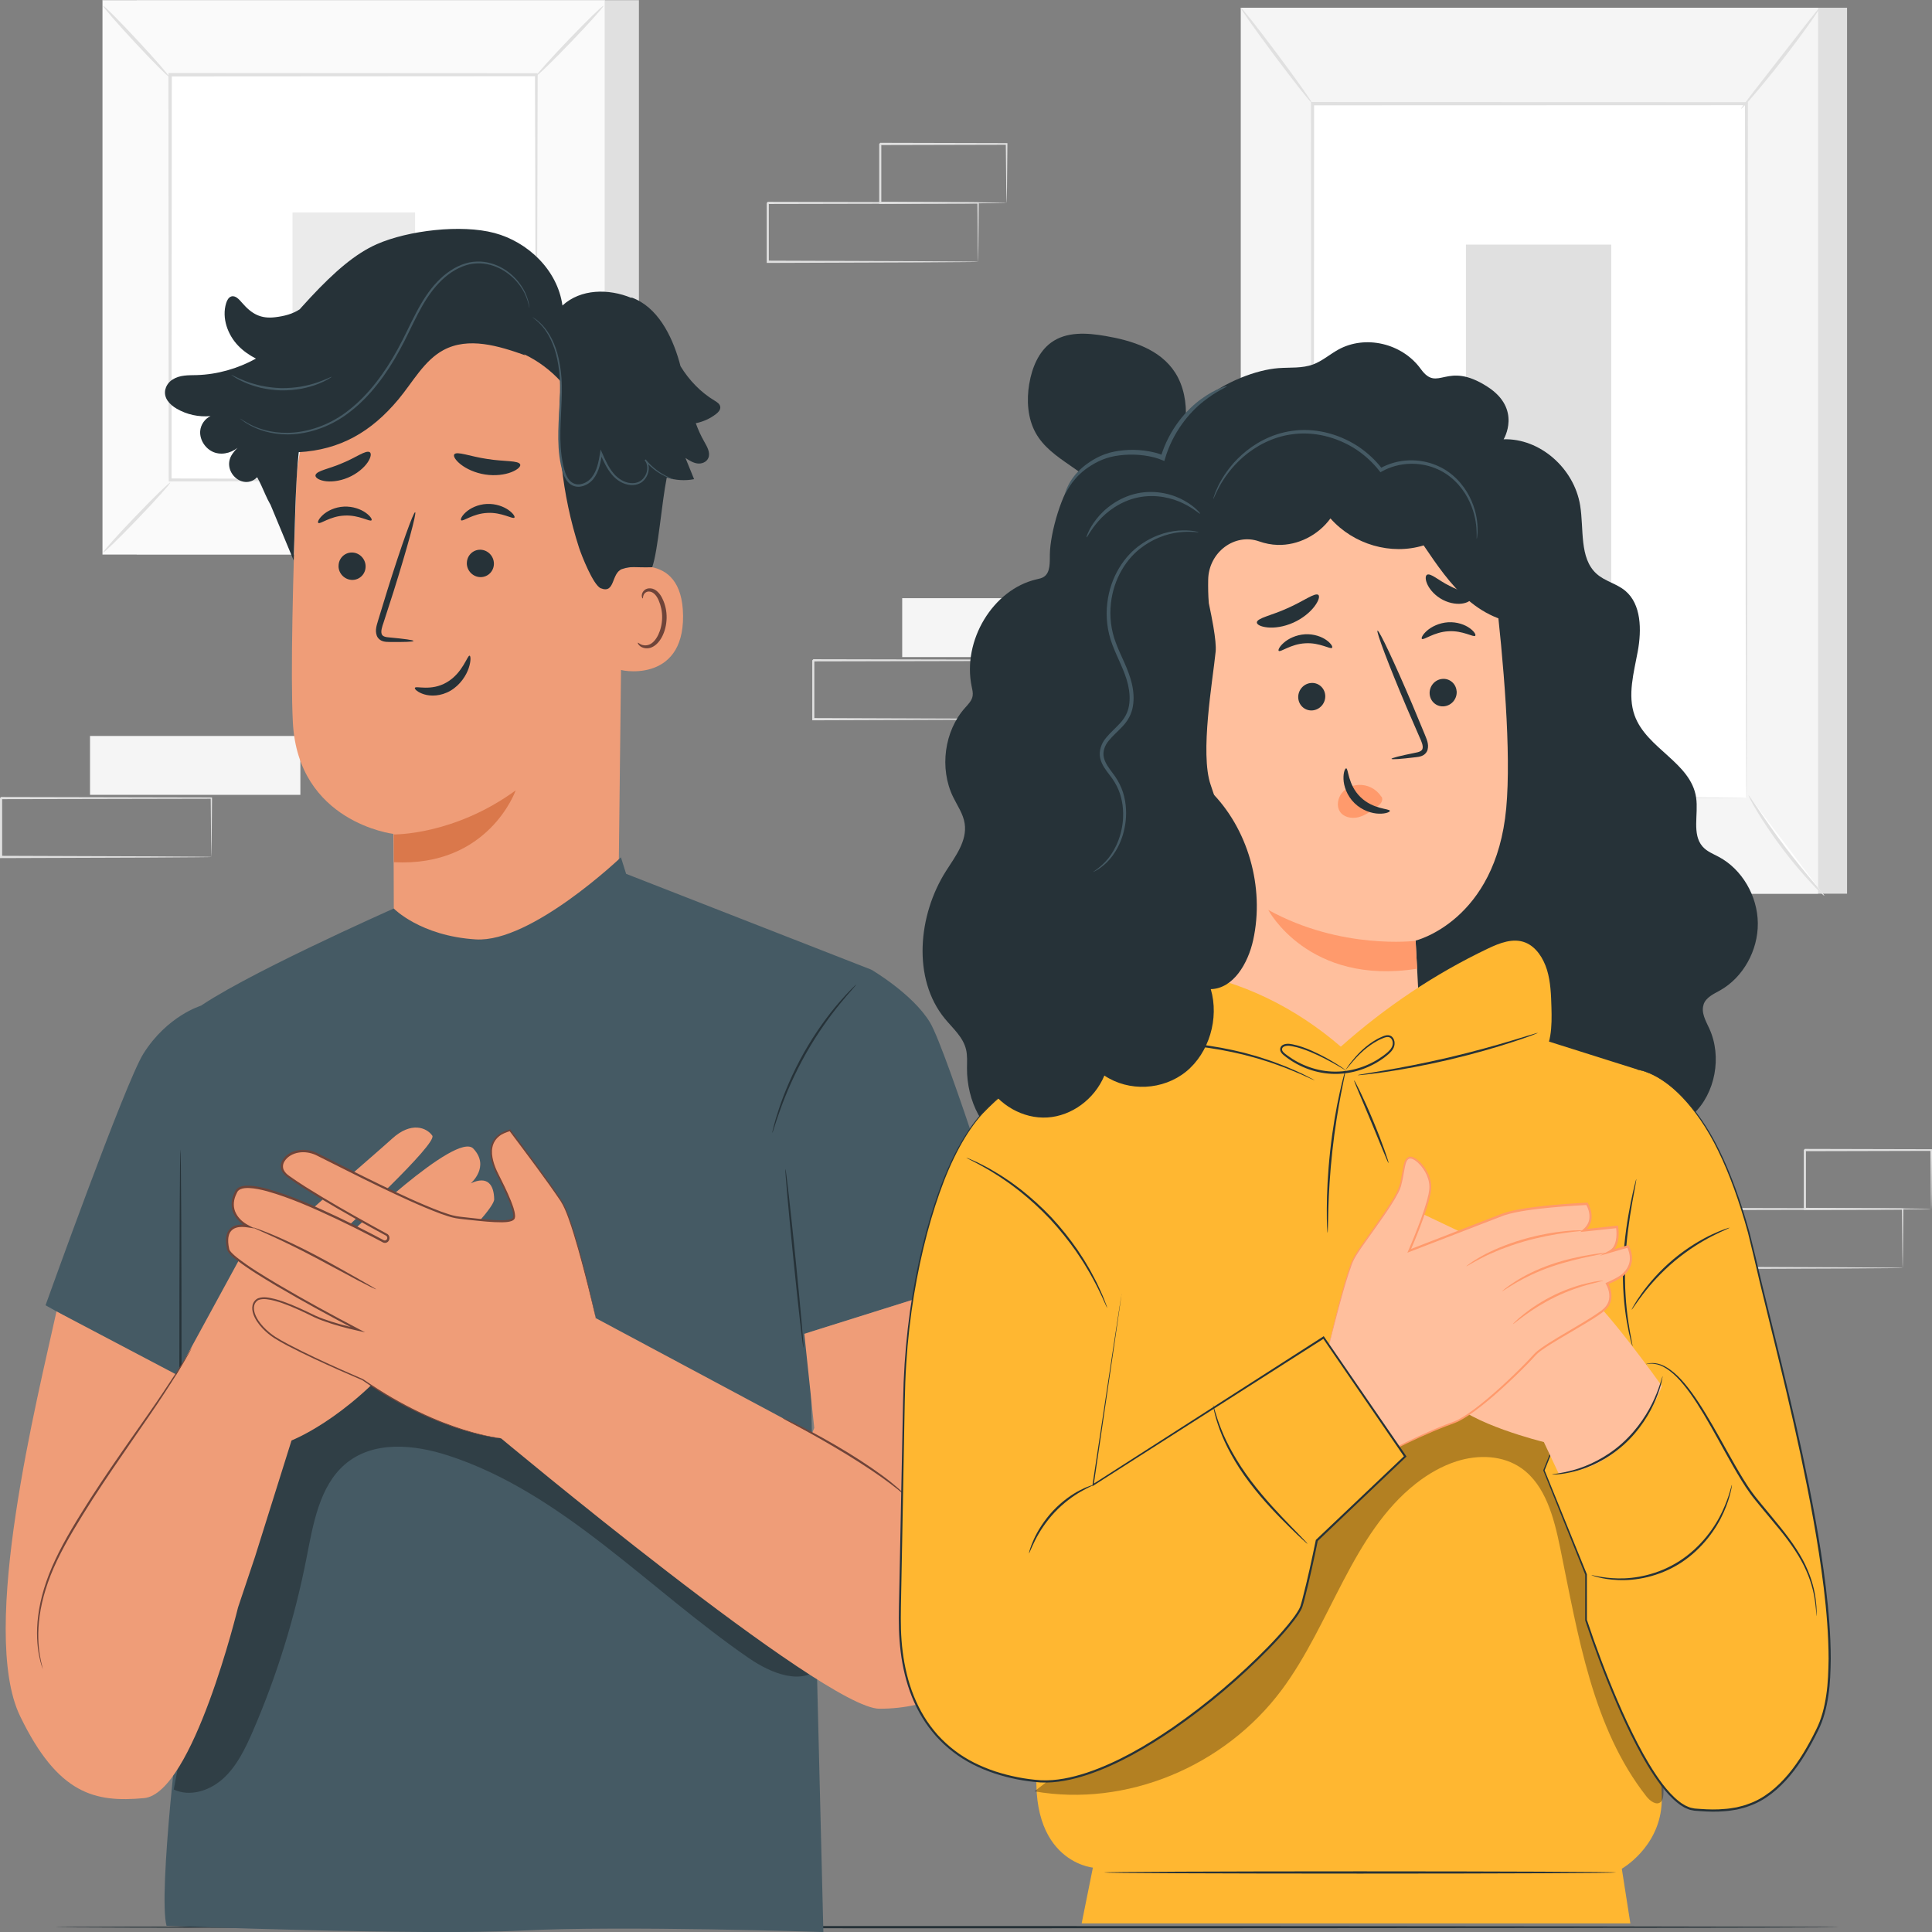 <svg width="258" height="258" viewBox="0 0 258 258" fill="none" xmlns="http://www.w3.org/2000/svg">
<rect x="0" y="0" width="258" height="258" fill="#808080" stroke="none"/>
<g clip-path="url(#clip0_925_4826)">
<path d="M40.111 98.281H12.021V106.144H40.111V98.281Z" fill="#F5F5F5"/>
<path d="M28.233 114.432C28.233 114.432 28.227 114.38 28.222 114.292C28.222 114.187 28.222 114.053 28.211 113.889C28.211 113.522 28.2 113.002 28.189 112.342C28.178 110.982 28.161 109.033 28.139 106.569L28.227 106.663C21.814 106.675 11.613 106.698 0.143 106.721C0.204 106.651 0 106.873 0.287 106.569V107.071V107.573C0.287 107.906 0.287 108.245 0.287 108.577C0.287 109.243 0.287 109.908 0.287 110.562C0.287 111.876 0.287 113.166 0.287 114.432L0.149 114.286C8.145 114.315 15.148 114.339 20.166 114.356C22.663 114.374 24.671 114.391 26.071 114.397C26.755 114.403 27.284 114.415 27.67 114.415C27.841 114.415 27.979 114.421 28.09 114.426C28.183 114.426 28.233 114.432 28.238 114.438C28.238 114.438 28.2 114.444 28.106 114.45C28.001 114.45 27.869 114.45 27.703 114.461C27.328 114.461 26.805 114.473 26.137 114.479C24.742 114.491 22.746 114.502 20.259 114.52C15.214 114.537 8.183 114.561 0.149 114.59H0V114.444C0 113.177 0 111.887 0 110.574C0 109.92 0 109.255 0 108.589C0 108.256 0 107.924 0 107.585V107.083V106.832V106.593V106.581C0.287 106.278 0.083 106.494 0.143 106.429C11.618 106.453 21.814 106.476 28.227 106.488H28.316V106.581C28.294 109.068 28.277 111.035 28.266 112.407C28.255 113.06 28.249 113.568 28.244 113.936C28.244 114.094 28.238 114.222 28.233 114.321C28.233 114.409 28.227 114.45 28.222 114.444L28.233 114.432Z" fill="#E0E0E0"/>
<path d="M148.57 79.883H120.48V87.746H148.57V79.883Z" fill="#F5F5F5"/>
<path d="M136.693 96.034C136.693 96.034 136.687 95.981 136.682 95.894C136.682 95.789 136.682 95.654 136.67 95.491C136.67 95.123 136.659 94.604 136.648 93.944C136.637 92.584 136.621 90.634 136.599 88.171L136.687 88.264C130.274 88.276 120.073 88.299 108.603 88.323C108.664 88.253 108.46 88.475 108.746 88.171V88.673V89.175C108.746 89.508 108.746 89.846 108.746 90.179C108.746 90.844 108.746 91.51 108.746 92.164C108.746 93.477 108.746 94.767 108.746 96.034L108.609 95.888C116.604 95.917 123.607 95.94 128.625 95.958C131.123 95.975 133.13 95.993 134.531 95.999C135.215 96.005 135.744 96.016 136.13 96.016C136.301 96.016 136.439 96.022 136.549 96.028C136.643 96.028 136.693 96.034 136.698 96.04C136.698 96.04 136.659 96.045 136.566 96.051C136.461 96.051 136.329 96.051 136.163 96.063C135.788 96.063 135.264 96.075 134.597 96.081C133.202 96.092 131.206 96.104 128.719 96.121C123.673 96.139 116.643 96.162 108.609 96.191H108.471V96.045C108.471 94.779 108.471 93.489 108.471 92.175C108.471 91.522 108.471 90.856 108.471 90.191C108.471 89.858 108.471 89.525 108.471 89.187V88.685V88.434V88.194V88.183C108.757 87.879 108.553 88.095 108.614 88.031C120.089 88.054 130.285 88.078 136.698 88.089H136.786V88.183C136.764 90.669 136.748 92.636 136.737 94.008C136.726 94.662 136.72 95.17 136.715 95.538C136.715 95.695 136.709 95.824 136.704 95.923C136.704 96.01 136.698 96.051 136.693 96.045V96.034Z" fill="#E0E0E0"/>
<path d="M85.322 0.023H18.247V74.04H85.322V0.023Z" fill="#E0E0E0"/>
<path d="M80.784 0.023H13.709V74.04H80.784V0.023Z" fill="#FAFAFA"/>
<path d="M80.806 74.063H13.687V0H80.806V74.063ZM13.725 74.016H80.762V0.047H13.725V74.022V74.016Z" fill="#E0E0E0"/>
<path d="M71.768 9.969H22.725V64.086H71.768V9.969Z" fill="white"/>
<path d="M22.724 64.448C22.763 64.495 22.3 65.061 21.517 65.937C20.734 66.812 19.631 67.998 18.401 69.282C17.166 70.566 16.036 71.716 15.197 72.527C14.359 73.339 13.824 73.823 13.78 73.776C13.736 73.73 14.199 73.169 14.982 72.294C15.765 71.418 16.868 70.233 18.109 68.943C19.344 67.653 20.48 66.503 21.318 65.692C22.156 64.88 22.691 64.402 22.73 64.448H22.724Z" fill="#E0E0E0"/>
<path d="M71.768 64.314C71.812 64.274 72.347 64.764 73.174 65.593C74.001 66.422 75.12 67.589 76.333 68.891C77.546 70.198 78.633 71.395 79.399 72.282C80.166 73.169 80.624 73.736 80.579 73.782C80.535 73.829 80.006 73.339 79.179 72.51C78.352 71.681 77.232 70.514 76.014 69.2C74.795 67.893 73.709 66.69 72.942 65.803C72.176 64.916 71.724 64.35 71.768 64.309V64.314Z" fill="#E0E0E0"/>
<path d="M71.63 10.116C71.592 10.069 72.055 9.503 72.838 8.628C73.621 7.752 74.724 6.567 75.954 5.283C77.189 3.999 78.319 2.849 79.157 2.037C79.996 1.226 80.531 0.742 80.575 0.788C80.619 0.835 80.156 1.395 79.373 2.271C78.59 3.147 77.487 4.331 76.246 5.621C75.011 6.912 73.875 8.061 73.037 8.873C72.198 9.684 71.664 10.163 71.625 10.116H71.63Z" fill="#E0E0E0"/>
<path d="M22.586 10.25C22.542 10.291 22.007 9.801 21.18 8.972C20.353 8.143 19.233 6.976 18.02 5.674C16.807 4.366 15.721 3.17 14.954 2.283C14.188 1.395 13.73 0.829 13.774 0.782C13.819 0.736 14.348 1.226 15.175 2.055C16.002 2.884 17.122 4.051 18.34 5.365C19.559 6.672 20.645 7.88 21.412 8.762C22.178 9.649 22.63 10.215 22.586 10.256V10.25Z" fill="#E0E0E0"/>
<path d="M71.63 64.093C71.63 64.093 71.625 63.999 71.62 63.83C71.62 63.643 71.614 63.398 71.608 63.077C71.608 62.4 71.597 61.425 71.586 60.158C71.575 57.596 71.559 53.866 71.537 49.126C71.515 39.646 71.482 26.145 71.443 9.976L71.63 10.174C57.354 10.18 40.585 10.192 22.725 10.203L22.94 9.976C22.929 29.84 22.918 48.42 22.907 64.093L22.719 63.894C37.376 63.935 49.579 63.97 58.132 63.993C62.405 64.017 65.769 64.034 68.079 64.046C69.221 64.058 70.097 64.064 70.71 64.069C70.996 64.069 71.222 64.075 71.388 64.081C71.542 64.081 71.62 64.087 71.625 64.093C71.625 64.093 71.553 64.099 71.41 64.104C71.25 64.104 71.029 64.11 70.748 64.116C70.147 64.116 69.276 64.128 68.151 64.139C65.852 64.151 62.504 64.169 58.248 64.192C49.662 64.215 37.42 64.25 22.714 64.291H22.526V64.093C22.515 48.42 22.504 29.84 22.493 9.976V9.748H22.708C40.569 9.76 57.338 9.771 71.614 9.777H71.801V9.976C71.763 26.197 71.73 39.746 71.708 49.255C71.686 53.971 71.669 57.683 71.658 60.24C71.647 61.489 71.641 62.453 71.636 63.124C71.636 63.439 71.63 63.678 71.625 63.859C71.625 64.023 71.62 64.104 71.614 64.099L71.63 64.093Z" fill="#E0E0E0"/>
<path d="M55.43 28.369H39.063V45.694H55.43V28.369Z" fill="#EBEBEB"/>
<path d="M246.657 1.035H169.552V119.344H246.657V1.035Z" fill="#E0E0E0"/>
<path d="M242.797 1.035H165.691V119.344H242.797V1.035Z" fill="#F5F5F5"/>
<path d="M233.213 13.848H175.27V106.525H233.213V13.848Z" fill="white"/>
<path d="M233.213 106.53C233.213 106.53 233.208 106.373 233.202 106.075C233.202 105.772 233.197 105.334 233.191 104.762C233.191 103.594 233.18 101.89 233.169 99.677C233.158 95.235 233.142 88.762 233.12 80.584C233.098 64.24 233.064 41.101 233.026 13.847L233.219 14.051C215.518 14.051 195.899 14.063 175.281 14.069H175.275L175.485 13.847C175.468 48.812 175.452 81.045 175.441 106.525L175.275 106.349C192.921 106.39 207.385 106.42 217.454 106.443C222.488 106.46 226.42 106.478 229.105 106.49C230.44 106.495 231.465 106.507 232.166 106.507C232.86 106.513 233.224 106.525 233.224 106.525C233.224 106.525 232.883 106.536 232.204 106.542C231.509 106.542 230.5 106.554 229.177 106.56C226.503 106.571 222.582 106.583 217.564 106.606C207.473 106.63 192.976 106.659 175.281 106.7H175.115V106.525C175.104 81.045 175.088 48.806 175.071 13.847V13.625H175.281H175.286C195.904 13.631 215.524 13.637 233.224 13.643H233.417V13.847C233.379 41.153 233.346 64.345 233.324 80.718C233.302 88.873 233.285 95.335 233.274 99.765C233.263 101.96 233.257 103.653 233.252 104.808C233.252 105.369 233.241 105.801 233.241 106.098C233.241 106.385 233.23 106.53 233.23 106.53H233.213Z" fill="#E0E0E0"/>
<path d="M243.012 1.034C243.056 1.069 242.532 1.881 241.639 3.147C240.746 4.414 239.472 6.142 238.022 8.004C236.572 9.872 235.215 11.518 234.212 12.691C233.208 13.865 232.557 14.565 232.513 14.524C232.469 14.483 233.037 13.713 233.985 12.487C235.017 11.162 236.29 9.528 237.697 7.718C239.103 5.908 240.371 4.274 241.408 2.949C242.362 1.735 242.968 0.994 243.012 1.029V1.034Z" fill="#E0E0E0"/>
<path d="M233.511 106.229C236.389 111.073 239.786 115.574 243.618 119.607L233.511 106.229Z" fill="white"/>
<path d="M243.618 119.612C243.58 119.653 242.89 119.023 241.854 117.914C240.817 116.811 239.444 115.217 238.043 113.361C236.643 111.505 235.479 109.736 234.685 108.422C233.897 107.109 233.461 106.263 233.511 106.228C233.56 106.193 234.084 106.981 234.933 108.242C235.783 109.502 236.979 111.23 238.374 113.081C239.769 114.925 241.098 116.536 242.074 117.692C243.05 118.848 243.662 119.56 243.618 119.607V119.612Z" fill="#E0E0E0"/>
<path d="M165.681 119.251C169.05 114.855 172.414 110.46 175.783 106.059L165.681 119.251Z" fill="white"/>
<path d="M175.777 106.058C175.865 106.134 173.681 109.152 170.891 112.794C168.101 116.437 165.769 119.326 165.68 119.25C165.592 119.174 167.776 116.157 170.566 112.514C173.356 108.872 175.689 105.982 175.777 106.058Z" fill="#E0E0E0"/>
<path d="M165.692 1.035C165.78 0.959 167.98 3.737 170.594 7.24C173.213 10.742 175.259 13.643 175.165 13.719C175.077 13.795 172.882 11.016 170.263 7.514C167.649 4.012 165.598 1.111 165.692 1.035Z" fill="#E0E0E0"/>
<path d="M215.165 32.666H195.761V90.98H215.165V32.666Z" fill="#E0E0E0"/>
<path d="M130.616 34.954C130.616 34.954 130.611 34.901 130.605 34.814C130.605 34.709 130.605 34.574 130.594 34.411C130.594 34.043 130.583 33.524 130.572 32.864C130.561 31.504 130.544 29.554 130.522 27.091L130.611 27.184C124.197 27.196 113.996 27.219 102.527 27.243C102.587 27.173 102.383 27.395 102.67 27.091V27.342V27.593V28.095C102.67 28.428 102.67 28.766 102.67 29.099C102.67 29.764 102.67 30.43 102.67 31.084C102.67 32.397 102.67 33.687 102.67 34.954L102.532 34.808C110.528 34.837 117.531 34.86 122.549 34.878C125.047 34.895 127.054 34.913 128.454 34.919C129.138 34.925 129.668 34.936 130.054 34.936C130.225 34.936 130.362 34.942 130.473 34.948C130.566 34.948 130.616 34.954 130.622 34.959C130.622 34.959 130.583 34.965 130.489 34.971C130.384 34.971 130.252 34.971 130.087 34.983C129.712 34.983 129.188 34.995 128.521 35C127.126 35.012 125.129 35.024 122.642 35.041C117.597 35.059 110.566 35.082 102.527 35.111H102.389V34.965C102.389 33.699 102.389 32.409 102.389 31.095C102.389 30.442 102.389 29.776 102.389 29.111C102.389 28.778 102.389 28.445 102.389 28.107V27.605V27.354V27.114V27.103C102.675 26.799 102.471 27.015 102.532 26.951C114.007 26.974 124.203 26.997 130.616 27.009H130.704V27.103C130.682 29.589 130.666 31.556 130.655 32.928C130.644 33.582 130.638 34.09 130.633 34.458C130.633 34.615 130.627 34.744 130.622 34.843C130.622 34.93 130.616 34.971 130.611 34.965L130.616 34.954Z" fill="#E0E0E0"/>
<path d="M134.421 27.085C134.421 27.085 134.416 27.033 134.41 26.933C134.41 26.823 134.405 26.683 134.399 26.519C134.394 26.134 134.383 25.608 134.372 24.943C134.361 23.565 134.338 21.616 134.316 19.223L134.421 19.333C130.048 19.345 124.104 19.357 117.548 19.374C117.421 19.509 117.719 19.188 117.691 19.223V19.479V19.736V20.25C117.691 20.594 117.691 20.933 117.691 21.271C117.691 21.948 117.691 22.614 117.691 23.273C117.691 24.587 117.691 25.865 117.691 27.085L117.553 26.939C122.422 26.968 126.619 26.992 129.624 27.009C131.107 27.027 132.293 27.038 133.142 27.05C133.539 27.056 133.853 27.062 134.09 27.068C134.305 27.074 134.421 27.079 134.427 27.085C134.432 27.091 134.327 27.097 134.118 27.103C133.886 27.103 133.583 27.114 133.197 27.12C132.359 27.132 131.179 27.144 129.712 27.161C126.685 27.179 122.455 27.202 117.548 27.231H117.41V27.085C117.41 25.865 117.41 24.587 117.41 23.273C117.41 22.614 117.41 21.948 117.41 21.271C117.41 20.933 117.41 20.594 117.41 20.25V19.736V19.479V19.234V19.223C117.377 19.252 117.68 18.931 117.553 19.071C124.11 19.088 130.054 19.1 134.427 19.112H134.531V19.223C134.509 21.645 134.487 23.618 134.476 25.013C134.465 25.667 134.454 26.186 134.449 26.566C134.443 26.916 134.432 27.097 134.427 27.091L134.421 27.085Z" fill="#E0E0E0"/>
<path d="M254.085 169.309C254.085 169.309 254.079 169.257 254.074 169.169C254.074 169.064 254.074 168.93 254.063 168.766C254.063 168.399 254.052 167.879 254.041 167.219C254.03 165.859 254.013 163.91 253.991 161.446L254.079 161.54C247.666 161.551 237.465 161.575 225.995 161.598C226.056 161.528 225.852 161.75 226.139 161.446V161.697V161.948V162.45C226.139 162.783 226.139 163.122 226.139 163.454C226.139 164.12 226.139 164.785 226.139 165.439C226.139 166.752 226.139 168.042 226.139 169.309L226.001 169.163C233.996 169.192 241 169.216 246.017 169.233C248.515 169.251 250.523 169.268 251.923 169.274C252.607 169.28 253.136 169.292 253.522 169.292C253.693 169.292 253.831 169.297 253.941 169.303C254.035 169.303 254.085 169.309 254.09 169.315C254.09 169.315 254.052 169.321 253.958 169.327C253.853 169.327 253.721 169.327 253.555 169.338C253.18 169.338 252.657 169.35 251.989 169.356C250.594 169.368 248.598 169.379 246.111 169.397C241.066 169.414 234.035 169.438 225.995 169.467H225.857V169.321C225.857 168.054 225.857 166.764 225.857 165.451C225.857 164.797 225.857 164.132 225.857 163.466C225.857 163.133 225.857 162.801 225.857 162.462V161.96V161.709V161.47V161.458C226.144 161.155 225.94 161.371 226.001 161.306C237.476 161.33 247.672 161.353 254.085 161.365H254.173V161.458C254.151 163.945 254.134 165.912 254.123 167.284C254.112 167.937 254.107 168.445 254.101 168.813C254.101 168.971 254.096 169.099 254.09 169.198C254.09 169.286 254.085 169.327 254.079 169.321L254.085 169.309Z" fill="#E0E0E0"/>
<path d="M257.895 161.441C257.895 161.441 257.889 161.388 257.884 161.289C257.884 161.178 257.878 161.038 257.873 160.875C257.867 160.489 257.856 159.964 257.845 159.298C257.834 157.921 257.812 155.971 257.79 153.578L257.895 153.689C253.522 153.701 247.578 153.712 241.021 153.73C240.894 153.864 241.192 153.543 241.165 153.578V153.835V154.092V154.605C241.165 154.95 241.165 155.288 241.165 155.627C241.165 156.304 241.165 156.969 241.165 157.629C241.165 158.942 241.165 160.221 241.165 161.441L241.027 161.295C245.896 161.324 250.092 161.347 253.097 161.365C254.581 161.382 255.766 161.394 256.616 161.406C257.013 161.412 257.327 161.417 257.564 161.423C257.779 161.429 257.895 161.435 257.9 161.441C257.906 161.447 257.801 161.452 257.592 161.458C257.36 161.458 257.057 161.47 256.671 161.476C255.832 161.487 254.652 161.499 253.186 161.517C250.158 161.534 245.929 161.557 241.021 161.587H240.883V161.441C240.883 160.221 240.883 158.942 240.883 157.629C240.883 156.969 240.883 156.304 240.883 155.627C240.883 155.288 240.883 154.95 240.883 154.605V154.092V153.835V153.59V153.578C240.85 153.607 241.154 153.286 241.027 153.426C247.583 153.444 253.528 153.455 257.9 153.467H258.005V153.578C257.983 156 257.961 157.973 257.95 159.368C257.939 160.022 257.928 160.542 257.922 160.921C257.917 161.271 257.906 161.452 257.9 161.447L257.895 161.441Z" fill="#E0E0E0"/>
<path d="M245.615 257.353C245.615 257.435 192.276 257.505 126.496 257.505C60.717 257.505 7.361 257.435 7.361 257.353C7.361 257.271 60.69 257.201 126.496 257.201C192.303 257.201 245.615 257.271 245.615 257.353Z" fill="#263238"/>
<path d="M82.548 122.787L83.194 66.656C83.784 52.7 76.604 40.698 63.403 40.465L62.184 40.517C49.899 41.054 40.061 51.486 39.576 64.491C39.129 76.591 38.782 89.97 39.107 96.438C39.785 109.829 52.523 111.358 52.523 111.358C52.551 111.358 52.6 119.507 52.595 123.441L53.301 132.687L60.039 129.95L82.548 122.799V122.787Z" fill="#EF9D78"/>
<path d="M52.59 111.429C52.59 111.429 60.586 111.575 68.862 105.551C68.862 105.551 65.289 115.795 52.617 115.141L52.59 111.429Z" fill="#DA784B"/>
<path d="M45.206 75.587C45.206 76.597 46.028 77.426 47.026 77.443C48.024 77.455 48.829 76.649 48.823 75.64C48.823 74.63 48.002 73.795 47.009 73.783C46.011 73.772 45.206 74.577 45.212 75.593L45.206 75.587Z" fill="#263238"/>
<path d="M42.498 69.825C42.73 70.065 44.059 68.932 46.005 68.85C47.947 68.74 49.413 69.738 49.617 69.475C49.717 69.358 49.468 68.921 48.829 68.465C48.2 68.016 47.136 67.596 45.928 67.654C44.715 67.712 43.717 68.232 43.149 68.74C42.57 69.253 42.383 69.709 42.498 69.82V69.825Z" fill="#263238"/>
<path d="M62.339 75.214C62.344 76.224 63.16 77.053 64.159 77.07C65.157 77.082 65.962 76.276 65.956 75.266C65.951 74.257 65.135 73.428 64.142 73.41C63.144 73.399 62.339 74.204 62.344 75.22L62.339 75.214Z" fill="#263238"/>
<path d="M61.577 69.47C61.809 69.709 63.138 68.577 65.085 68.495C67.025 68.384 68.492 69.382 68.696 69.12C68.796 69.003 68.553 68.565 67.908 68.11C67.279 67.66 66.215 67.24 65.007 67.298C63.794 67.357 62.796 67.876 62.228 68.384C61.649 68.898 61.467 69.359 61.577 69.464V69.47Z" fill="#263238"/>
<path d="M55.219 85.594C55.219 85.477 54.006 85.308 52.038 85.127C51.536 85.092 51.067 85.01 50.968 84.654C50.836 84.281 51.023 83.703 51.238 83.084C51.657 81.794 52.093 80.44 52.55 79.015C54.37 73.225 55.66 68.479 55.44 68.403C55.219 68.327 53.565 72.956 51.751 78.747C51.315 80.171 50.896 81.531 50.499 82.833C50.334 83.44 50.036 84.129 50.323 84.905C50.472 85.29 50.847 85.559 51.166 85.641C51.486 85.728 51.767 85.722 52.016 85.728C53.99 85.751 55.214 85.711 55.219 85.594Z" fill="#263238"/>
<path d="M69.468 62.035C69.292 61.468 67.345 61.661 65.074 61.293C62.796 60.967 60.977 60.196 60.657 60.686C60.513 60.92 60.817 61.463 61.544 62.029C62.267 62.595 63.425 63.156 64.792 63.366C66.154 63.576 67.417 63.389 68.261 63.062C69.11 62.735 69.546 62.309 69.474 62.041L69.468 62.035Z" fill="#263238"/>
<path d="M49.364 60.377C48.829 60.085 47.505 61.124 45.724 61.842C43.965 62.618 42.322 62.84 42.135 63.435C42.057 63.715 42.449 64.066 43.26 64.223C44.053 64.381 45.267 64.293 46.48 63.78C47.698 63.266 48.619 62.449 49.088 61.76C49.562 61.06 49.612 60.528 49.369 60.383L49.364 60.377Z" fill="#263238"/>
<path d="M82.549 76.16C82.758 76.049 91.134 73.06 91.217 82.225C91.3 91.395 82.587 89.591 82.565 89.329C82.549 89.066 82.543 76.16 82.543 76.16H82.549Z" fill="#EF9D78"/>
<path d="M85.184 85.826C85.222 85.796 85.338 85.936 85.592 86.059C85.84 86.176 86.27 86.257 86.722 86.071C87.632 85.709 88.393 84.162 88.421 82.51C88.437 81.675 88.261 80.881 87.98 80.228C87.709 79.562 87.296 79.095 86.833 79.013C86.375 78.908 86.05 79.2 85.945 79.463C85.829 79.72 85.89 79.901 85.84 79.918C85.818 79.942 85.653 79.766 85.719 79.387C85.752 79.206 85.851 78.99 86.055 78.809C86.259 78.628 86.568 78.535 86.888 78.57C87.555 78.611 88.162 79.259 88.476 79.977C88.829 80.7 89.038 81.588 89.022 82.527C88.983 84.378 88.106 86.112 86.855 86.508C86.248 86.683 85.735 86.491 85.471 86.281C85.2 86.059 85.151 85.855 85.184 85.837V85.826Z" fill="#6F4439"/>
<path d="M22.095 51.963C22.228 51.42 22.592 50.971 23.044 50.685C24.031 50.054 25.172 50.119 26.275 50.09C29.021 50.008 31.74 49.231 34.177 47.889C33.317 47.439 32.512 46.891 31.828 46.184C30.411 44.725 29.584 42.466 30.201 40.481C30.317 40.108 30.516 39.717 30.874 39.594C31.436 39.407 31.933 39.985 32.33 40.441C33.637 41.952 34.833 42.594 36.758 42.361C37.954 42.221 39.107 41.923 40.039 41.293C40.077 41.252 40.11 41.205 40.144 41.164C40.59 40.668 41.026 40.19 41.45 39.734C44.671 36.279 47.45 33.874 50.323 32.607C54.53 30.757 61.599 29.939 66.022 31.113C70.444 32.286 74.448 36.022 75.109 40.797C77.558 38.555 81.269 38.526 84.296 39.775L84.373 39.74C87.742 40.966 89.689 44.696 90.715 48.303C90.77 48.502 90.819 48.7 90.874 48.899C92.027 50.79 93.588 52.401 95.44 53.51C95.766 53.709 96.141 53.948 96.185 54.339C96.229 54.73 95.92 55.057 95.617 55.291C94.817 55.909 93.885 56.324 92.915 56.516C93.229 57.374 93.599 58.203 94.056 58.997C94.442 59.674 94.9 60.48 94.58 61.186C94.332 61.735 93.676 61.968 93.108 61.887C92.54 61.805 92.027 61.478 91.536 61.157C91.922 62.102 92.303 63.042 92.689 63.988C91.475 64.227 90.218 64.14 89.038 63.772C88.36 67.169 87.891 73.444 87.097 75.75C84.798 75.82 84.235 75.563 83.083 75.984C81.588 76.526 82.19 79.334 80.232 78.558C79.234 78.161 77.668 74.192 77.32 73.129C75.038 66.043 74.222 58.437 74.938 50.994C73.532 49.442 71.839 48.181 69.987 47.305L70.135 47.445C66.579 46.184 62.559 44.953 59.217 46.751C56.626 48.146 55.126 51.029 53.201 53.335C49.556 57.707 45.399 60.071 39.895 60.386C39.443 64.443 39.366 71.063 39.217 74.845L36.09 67.321V67.35C35.837 66.912 35.627 66.463 35.429 66.019L35.363 65.885V65.868C35.043 65.155 34.74 64.437 34.337 63.731C34.326 63.743 34.315 63.755 34.304 63.766C32.391 65.593 29.512 62.867 31.012 60.649C31.31 60.211 31.668 59.814 32.076 59.487C31.199 60.375 29.887 60.812 28.724 60.451C27.56 60.089 26.65 58.857 26.733 57.579C26.794 56.703 27.372 55.915 28.111 55.565C26.551 55.711 24.952 55.372 23.579 54.567C22.68 54.041 21.798 53.16 22.084 51.969L22.095 51.963Z" fill="#263238"/>
<path d="M71.144 42.379C71.117 42.414 71.679 42.729 72.429 43.593C73.174 44.457 74.012 45.963 74.425 48.023C74.635 49.045 74.773 50.195 74.784 51.432C74.8 52.67 74.723 53.995 74.646 55.39C74.574 56.785 74.497 58.262 74.596 59.791C74.646 60.556 74.74 61.332 74.905 62.109C75.071 62.873 75.269 63.697 75.826 64.35C76.267 64.881 76.995 65.109 77.624 64.963C78.258 64.835 78.815 64.473 79.223 63.983C80.028 62.967 80.215 61.683 80.408 60.556L80.144 60.591C80.59 61.601 81.048 62.593 81.715 63.381C82.371 64.175 83.281 64.695 84.197 64.77C84.654 64.811 85.112 64.724 85.504 64.514C85.901 64.303 86.187 63.947 86.38 63.58C86.568 63.2 86.662 62.786 86.634 62.389C86.606 61.992 86.458 61.613 86.215 61.35L86.083 61.478C87.075 62.646 88.112 63.264 88.829 63.609C89.193 63.778 89.479 63.883 89.678 63.947C89.876 64.006 89.981 64.029 89.981 64.023C89.981 64.012 89.882 63.971 89.694 63.895C89.507 63.813 89.226 63.697 88.873 63.516C88.178 63.148 87.169 62.511 86.22 61.35L86.088 61.478C86.518 61.951 86.551 62.792 86.193 63.469C86.011 63.801 85.746 64.117 85.399 64.298C85.051 64.484 84.632 64.555 84.219 64.514C83.375 64.438 82.531 63.947 81.914 63.189C81.28 62.436 80.838 61.467 80.397 60.457L80.21 60.031L80.133 60.498C79.94 61.624 79.741 62.856 79.002 63.772C78.638 64.216 78.126 64.543 77.569 64.648C77.012 64.77 76.427 64.584 76.041 64.128C75.556 63.568 75.357 62.78 75.192 62.033C75.032 61.274 74.933 60.515 74.883 59.762C74.778 58.256 74.85 56.791 74.916 55.396C74.982 54.001 75.054 52.67 75.026 51.421C75.004 50.172 74.85 49.01 74.624 47.971C74.183 45.881 73.295 44.358 72.512 43.505C71.724 42.647 71.144 42.373 71.144 42.373V42.379Z" fill="#455A64"/>
<path d="M32.065 55.908C32.065 55.908 32.099 55.943 32.17 55.995C32.258 56.06 32.363 56.141 32.49 56.235C32.628 56.346 32.804 56.468 33.03 56.591C33.251 56.719 33.505 56.877 33.808 57.011C34.993 57.589 36.885 58.155 39.245 57.98C41.583 57.811 44.379 56.9 46.866 54.898C49.38 52.937 51.569 50.071 53.35 46.796C54.255 45.162 54.988 43.486 55.799 41.939C56.604 40.393 57.497 38.957 58.589 37.818C59.664 36.674 60.921 35.828 62.217 35.425C62.862 35.215 63.519 35.157 64.142 35.168C64.765 35.197 65.36 35.32 65.912 35.507C67.009 35.88 67.897 36.511 68.575 37.159C69.253 37.812 69.711 38.507 70.025 39.108C70.615 40.334 70.654 41.128 70.704 41.111C70.704 41.111 70.704 41.064 70.693 40.97C70.676 40.859 70.654 40.725 70.626 40.562C70.56 40.206 70.411 39.686 70.13 39.05C69.827 38.431 69.369 37.713 68.691 37.03C68.013 36.353 67.108 35.694 65.984 35.297C65.421 35.098 64.809 34.964 64.158 34.929C63.513 34.911 62.824 34.964 62.157 35.18C60.806 35.583 59.51 36.452 58.407 37.614C57.288 38.77 56.372 40.229 55.556 41.788C54.734 43.346 54.001 45.016 53.102 46.638C51.332 49.89 49.171 52.721 46.711 54.665C44.274 56.649 41.539 57.56 39.239 57.758C36.918 57.957 35.049 57.437 33.863 56.9C32.672 56.357 32.099 55.867 32.077 55.902L32.065 55.908Z" fill="#455A64"/>
<path d="M30.846 50.025C30.846 50.025 31.001 50.16 31.304 50.358C31.607 50.557 32.071 50.808 32.66 51.064C33.251 51.333 33.978 51.578 34.8 51.782C35.627 51.969 36.554 52.103 37.53 52.133C38.506 52.15 39.438 52.051 40.27 51.905C41.103 51.736 41.836 51.526 42.437 51.286C43.038 51.053 43.507 50.825 43.816 50.638C44.13 50.457 44.296 50.346 44.285 50.329C44.257 50.276 43.562 50.667 42.366 51.076C41.77 51.286 41.042 51.473 40.221 51.625C39.399 51.759 38.489 51.841 37.53 51.829C36.57 51.8 35.666 51.677 34.85 51.508C34.039 51.321 33.317 51.105 32.727 50.872C31.547 50.411 30.863 49.99 30.841 50.043L30.846 50.025Z" fill="#455A64"/>
<path d="M55.401 91.862C55.501 91.529 57.546 92.364 59.675 91.109C61.809 89.859 62.426 87.46 62.713 87.56C62.851 87.583 62.923 88.237 62.592 89.217C62.272 90.186 61.472 91.459 60.171 92.229C58.87 92.994 57.502 92.994 56.636 92.72C55.754 92.451 55.335 92.002 55.401 91.862Z" fill="#263238"/>
<path d="M52.589 121.322C52.589 121.322 31.47 130.661 25.801 135.045C20.132 139.429 24.119 169.409 23.683 175.643C23.248 181.871 24.091 228.184 24.091 228.184C24.091 228.184 21.081 252.823 22.239 257.172C22.239 257.172 56.41 258.497 69.705 257.808C83.006 257.113 109.954 258.006 109.954 258.006L109.143 225.26L108.051 174.026L116.334 129.482L83.612 116.693L82.917 114.486C82.917 114.486 70.951 125.91 63.54 125.449C56.129 124.988 52.584 121.322 52.584 121.322H52.589Z" fill="#455A64"/>
<g opacity="0.3">
<path d="M110.478 216.45C109.733 214.407 108.267 212.773 106.789 211.237C96.257 200.275 83.607 191.595 69.844 185.904C64.517 183.697 58.947 181.923 53.229 181.748C47.511 181.573 41.594 183.119 37.177 186.966C31.338 192.045 28.884 200.298 27.825 208.22C26.761 216.141 26.777 224.289 24.522 231.93L23.204 238.976C25.399 239.997 28.051 239.128 29.86 237.458C31.663 235.789 32.782 233.46 33.78 231.154C36.973 223.77 39.377 216.006 40.932 208.056C41.82 203.515 42.658 198.489 46.055 195.559C49.794 192.336 55.275 192.879 59.879 194.379C75.104 199.335 86.634 212.236 99.995 221.423C102.929 223.443 107.109 225.177 109.607 222.585C111.084 221.056 111.228 218.499 110.483 216.456L110.478 216.45Z" fill="black"/>
</g>
<path d="M116.345 129.482C116.345 129.482 121.931 132.745 124.208 136.569C126.48 140.392 135.579 169.275 135.579 169.275L105.306 178.784L101.341 153.771L116.351 129.488L116.345 129.482Z" fill="#455A64"/>
<path d="M26.816 134.311C26.816 134.311 22.327 135.647 19.145 140.714C16.73 144.555 6.082 174.307 6.082 174.307L26.584 185.795L26.821 134.311H26.816Z" fill="#455A64"/>
<path d="M24.098 153.496C24.175 153.496 24.241 166.373 24.241 182.25C24.241 198.128 24.175 211.005 24.098 211.005C24.02 211.005 23.954 198.133 23.954 182.25C23.954 166.367 24.02 153.496 24.098 153.496Z" fill="#263238"/>
<path d="M114.343 131.483C114.343 131.483 114.15 131.746 113.77 132.172C113.384 132.598 112.838 133.229 112.187 134.028C110.88 135.622 109.187 137.934 107.621 140.695C106.061 143.461 104.93 146.129 104.224 148.102C103.866 149.088 103.596 149.894 103.425 150.454C103.248 151.015 103.138 151.324 103.122 151.318C103.105 151.318 103.171 150.991 103.32 150.419C103.458 149.847 103.701 149.024 104.037 148.026C104.699 146.024 105.807 143.321 107.379 140.537C108.956 137.758 110.687 135.447 112.038 133.882C112.716 133.1 113.284 132.487 113.692 132.085C114.1 131.676 114.332 131.46 114.349 131.478L114.343 131.483Z" fill="#263238"/>
<path d="M107.296 180.003C107.218 180.015 106.612 174.668 105.945 168.06C105.277 161.452 104.803 156.094 104.88 156.088C104.958 156.082 105.564 161.423 106.231 168.031C106.899 174.633 107.373 179.997 107.296 180.003Z" fill="#263238"/>
<path d="M77.888 175.13L108.431 191.468L108.735 190.68L107.406 178.118L132.782 170.15C132.782 170.15 135.247 200.125 136.626 206.423C138.782 216.27 131.211 228.208 117.431 228.184C110.069 228.173 66.397 191.649 66.397 191.649L77.894 175.135L77.888 175.13Z" fill="#EF9D78"/>
<path d="M30.996 173.951L39.344 191.043L34.056 207.889L31.79 214.648C31.79 214.648 25.752 239.521 19.234 240.122C12.71 240.723 7.753 239.661 2.68 229.166C-2.84 217.748 5.051 186.519 7.544 175.13L23.568 183.565L30.99 173.951" fill="#EF9D78"/>
<path d="M64.053 167.226C62.818 166.782 59.747 169.298 57.921 170.95C56.096 172.602 52.782 174.33 52.782 174.33C52.782 174.33 66.027 162.025 65.994 160.145C65.961 158.266 65.145 156.946 62.862 158.026C62.862 158.026 65.476 155.808 63.215 153.392C60.954 150.975 46.672 164.798 46.672 164.798L46.055 164.138C46.055 164.138 58.467 152.703 57.728 151.652C56.989 150.596 54.927 149.714 52.358 152.061C49.782 154.407 39.796 162.877 37.828 165.101C34.392 168.983 33.03 168.452 31.828 168.417L23.573 183.558L38.721 192.443C38.721 192.443 46.005 189.775 53.736 180.546C53.736 180.546 61.787 174.12 63.447 171.942C65.106 169.765 65.288 167.664 64.048 167.22L64.053 167.226Z" fill="#EF9D78"/>
<path d="M67.025 192.086C67.025 192.086 58.825 191.479 48.442 184.258C48.442 184.258 38.467 180.009 36.184 178.258C33.901 176.507 33.168 174.399 34.326 173.576C35.484 172.753 39.305 174.446 41.621 175.608C43.937 176.769 47.802 177.575 47.802 177.575C47.802 177.575 30.94 168.807 30.477 166.863C30.014 164.92 30.515 163.32 33.14 163.764C33.14 163.764 29.865 162.252 31.558 159.1C33.102 156.222 48.514 164.324 51.188 165.76C51.409 165.877 51.679 165.789 51.806 165.562C51.938 165.317 51.85 165.007 51.613 164.879C49.661 163.822 41.665 159.45 38.351 156.993C36.25 155.434 39.2 152.533 42.465 154.191C45.729 155.849 58.142 162.275 61.197 162.591C64.251 162.906 68.31 163.501 68.63 162.637C68.95 161.768 67.174 158.271 66.413 156.753C65.652 155.236 64.422 151.914 68.095 150.939C68.095 150.939 73.333 157.88 75.015 160.483C76.697 163.087 79.548 175.946 79.548 175.946" fill="#EF9D78"/>
<path d="M79.548 175.946C79.548 175.946 79.504 175.788 79.427 175.473C79.35 175.152 79.234 174.685 79.09 174.072C78.793 172.84 78.351 171.013 77.723 168.678C77.414 167.511 77.05 166.209 76.615 164.802C76.399 164.096 76.162 163.366 75.887 162.613C75.611 161.866 75.308 161.09 74.855 160.378C72.948 157.558 70.609 154.453 68.023 151.009L68.123 151.044C67.604 151.213 67.064 151.388 66.634 151.756C66.198 152.106 65.873 152.614 65.757 153.204C65.636 153.788 65.707 154.412 65.862 155.013C66.016 155.615 66.259 156.198 66.546 156.765C67.119 157.909 67.715 159.088 68.222 160.343C68.459 160.979 68.735 161.609 68.784 162.351C68.795 162.444 68.773 162.543 68.751 162.648C68.735 162.754 68.652 162.859 68.569 162.917C68.409 163.04 68.233 163.086 68.067 163.127C67.731 163.203 67.395 163.221 67.053 163.226C65.707 163.238 64.351 163.075 62.972 162.935C62.283 162.847 61.594 162.806 60.888 162.684C60.176 162.561 59.504 162.31 58.82 162.071C56.112 161.055 53.411 159.782 50.637 158.452C47.869 157.126 45.056 155.667 42.178 154.243C41.467 153.922 40.667 153.788 39.901 153.916C39.14 154.033 38.373 154.435 37.971 155.118C37.767 155.457 37.728 155.877 37.888 156.228C38.053 156.578 38.34 156.84 38.693 157.08C39.371 157.57 40.077 158.025 40.788 158.481C43.645 160.279 46.639 161.983 49.688 163.67L50.835 164.3L51.414 164.616L51.712 164.779C51.834 164.855 51.933 164.978 51.977 165.118C52.076 165.404 51.955 165.748 51.701 165.894C51.58 165.97 51.431 165.993 51.288 165.964C51.133 165.929 51.05 165.859 50.951 165.812L49.782 165.194C48.216 164.376 46.623 163.582 45.007 162.812C41.919 161.364 38.831 159.969 35.66 159.076C34.866 158.866 34.067 158.685 33.267 158.65C32.87 158.638 32.468 158.656 32.12 158.808C31.949 158.883 31.806 158.994 31.712 159.14C31.618 159.304 31.541 159.508 31.453 159.689C31.144 160.448 31.133 161.323 31.514 162.03C31.872 162.742 32.523 163.285 33.201 163.635L33.995 164.049L33.124 163.915C32.589 163.833 32.032 163.793 31.53 163.956C31.028 164.108 30.642 164.522 30.538 165.059C30.411 165.59 30.477 166.168 30.593 166.717C30.604 166.793 30.62 166.857 30.648 166.898C30.67 166.951 30.692 167.003 30.736 167.05C30.808 167.155 30.896 167.254 30.995 167.353C31.183 167.546 31.392 167.727 31.607 167.902C33.339 169.262 35.219 170.371 37.044 171.469C40.722 173.64 44.356 175.607 47.863 177.452L48.757 177.919L47.781 177.703C46.165 177.347 44.599 176.921 43.093 176.366C42.338 176.097 41.61 175.741 40.915 175.391C40.209 175.053 39.504 174.732 38.798 174.44C38.092 174.154 37.381 173.891 36.664 173.704C35.958 173.529 35.197 173.36 34.557 173.587C34.254 173.716 34.017 174.014 33.945 174.346C33.863 174.685 33.923 175.053 34.033 175.397C34.265 176.08 34.706 176.675 35.181 177.195C35.666 177.709 36.206 178.158 36.774 178.526C37.353 178.888 37.943 179.22 38.533 179.53C39.713 180.154 40.882 180.721 42.018 181.263C44.295 182.337 46.457 183.301 48.475 184.17H48.486L48.492 184.176C53.824 187.895 58.572 189.862 61.864 190.895C63.513 191.414 64.814 191.7 65.691 191.87C66.132 191.951 66.468 192.004 66.689 192.033C66.915 192.062 67.031 192.08 67.031 192.08C67.031 192.08 66.915 192.08 66.689 192.056C66.463 192.033 66.126 191.986 65.685 191.916C64.803 191.765 63.502 191.49 61.842 190.988C58.533 189.984 53.764 188.04 48.404 184.328H48.42C46.397 183.47 44.229 182.518 41.947 181.45C40.805 180.913 39.636 180.347 38.445 179.728C37.849 179.419 37.259 179.086 36.664 178.718C36.074 178.339 35.522 177.884 35.026 177.358C34.535 176.827 34.078 176.214 33.824 175.479C33.703 175.111 33.631 174.702 33.725 174.294C33.819 173.885 34.094 173.529 34.469 173.371C35.23 173.103 35.991 173.301 36.719 173.471C37.452 173.663 38.169 173.926 38.881 174.212C39.597 174.504 40.303 174.825 41.015 175.164C41.726 175.514 42.421 175.858 43.171 176.121C44.66 176.664 46.225 177.084 47.825 177.44L47.742 177.691C44.229 175.846 40.596 173.885 36.907 171.714C35.07 170.61 33.195 169.507 31.431 168.124C31.21 167.949 30.995 167.762 30.797 167.558C30.692 167.458 30.598 167.347 30.504 167.219C30.416 167.114 30.328 166.904 30.311 166.775C30.19 166.198 30.113 165.59 30.256 164.978C30.328 164.68 30.455 164.376 30.67 164.149C30.885 163.921 31.15 163.752 31.436 163.664C32.004 163.477 32.594 163.524 33.157 163.612L33.08 163.898C32.341 163.512 31.662 162.952 31.254 162.158C30.83 161.376 30.846 160.366 31.183 159.561C31.276 159.362 31.354 159.164 31.469 158.959C31.602 158.749 31.8 158.603 32.004 158.516C32.418 158.341 32.853 158.323 33.267 158.335C34.105 158.37 34.916 158.557 35.721 158.767C38.925 159.671 42.018 161.067 45.117 162.52C46.733 163.291 48.332 164.09 49.898 164.908L51.072 165.526C51.172 165.579 51.271 165.643 51.332 165.649C51.403 165.666 51.486 165.649 51.552 165.608C51.685 165.532 51.751 165.345 51.701 165.194C51.679 165.118 51.624 165.053 51.563 165.013L51.282 164.861L50.703 164.546L49.551 163.915C46.496 162.222 43.502 160.518 40.64 158.708C39.928 158.247 39.217 157.792 38.533 157.296C38.191 157.074 37.822 156.753 37.629 156.321C37.43 155.883 37.486 155.334 37.723 154.943C38.197 154.144 39.029 153.729 39.851 153.601C40.678 153.461 41.527 153.607 42.277 153.951C45.178 155.393 47.974 156.846 50.742 158.177C53.504 159.508 56.206 160.786 58.892 161.796C59.564 162.036 60.243 162.281 60.915 162.403C61.594 162.52 62.305 162.567 62.989 162.654C64.362 162.8 65.718 162.964 67.042 162.958C67.373 162.952 67.698 162.935 68.012 162.864C68.167 162.829 68.316 162.783 68.426 162.701C68.536 162.631 68.547 162.503 68.547 162.339C68.508 161.691 68.238 161.043 68.007 160.424C67.505 159.181 66.92 158.008 66.347 156.864C66.055 156.286 65.812 155.685 65.652 155.06C65.498 154.441 65.415 153.782 65.547 153.151C65.669 152.515 66.033 151.955 66.507 151.581C66.976 151.19 67.538 151.009 68.073 150.834L68.134 150.816L68.172 150.869C70.747 154.325 73.074 157.436 74.977 160.279C75.44 161.014 75.743 161.796 76.013 162.549C76.284 163.302 76.521 164.038 76.736 164.75C77.16 166.162 77.519 167.464 77.822 168.637C78.434 170.984 78.859 172.811 79.14 174.049C79.278 174.662 79.383 175.134 79.454 175.455C79.52 175.771 79.548 175.94 79.548 175.94V175.946Z" fill="#6F4439"/>
<path d="M25.663 179.875C25.663 179.875 25.597 180.033 25.442 180.319C25.282 180.605 25.062 181.031 24.748 181.562C24.136 182.636 23.198 184.148 21.991 185.992C19.597 189.687 16.013 194.573 12.368 200.2C10.57 203.031 8.878 205.751 7.626 208.384C6.363 211.011 5.597 213.568 5.299 215.774C4.985 217.98 5.117 219.802 5.321 221.022C5.42 221.635 5.531 222.107 5.613 222.423C5.696 222.738 5.735 222.907 5.729 222.913C5.718 222.913 5.663 222.755 5.558 222.44C5.459 222.125 5.327 221.658 5.211 221.045C4.974 219.819 4.808 217.975 5.1 215.745C5.376 213.515 6.132 210.917 7.394 208.261C8.641 205.594 10.333 202.862 12.137 200.031C15.787 194.392 19.399 189.53 21.831 185.87C23.055 184.049 24.02 182.554 24.659 181.504C24.99 180.984 25.227 180.57 25.398 180.295C25.569 180.021 25.663 179.875 25.669 179.881L25.663 179.875Z" fill="#6F4439"/>
<path d="M50.245 172.188C50.245 172.188 50.003 172.1 49.578 171.896C49.159 171.692 48.558 171.382 47.819 170.997C46.292 170.18 44.285 169.106 42.062 167.915C39.813 166.724 37.739 165.726 36.223 165.037C35.506 164.716 34.899 164.442 34.425 164.232C34.001 164.039 33.769 163.922 33.775 163.905C33.78 163.887 34.028 163.963 34.464 164.121C34.905 164.278 35.528 164.524 36.3 164.839C37.839 165.475 39.934 166.45 42.189 167.641C44.445 168.837 46.452 169.981 47.907 170.804C48.591 171.201 49.17 171.528 49.628 171.791C50.031 172.03 50.251 172.17 50.24 172.188H50.245Z" fill="#6F4439"/>
<path d="M121.181 199.962C121.181 199.962 120.949 199.798 120.574 199.466C120.188 199.139 119.631 198.678 118.909 198.141C117.481 197.055 115.424 195.677 113.097 194.247C110.77 192.829 108.619 191.615 107.048 190.762C106.298 190.36 105.675 190.027 105.184 189.764C104.743 189.531 104.5 189.391 104.511 189.373C104.522 189.356 104.776 189.455 105.233 189.653C105.691 189.858 106.342 190.161 107.136 190.57C108.729 191.369 110.902 192.56 113.235 193.984C115.567 195.42 117.613 196.827 119.019 197.965C119.725 198.532 120.271 199.022 120.635 199.378C120.993 199.74 121.186 199.944 121.17 199.962H121.181Z" fill="#6F4439"/>
<path d="M137.453 51.238C137.806 49.119 138.688 46.977 140.364 45.751C142.416 44.251 145.145 44.444 147.604 44.864C151.128 45.465 154.916 46.627 156.924 49.75C158.082 51.553 158.479 53.812 158.346 55.984C158.214 58.155 157.58 60.262 156.819 62.282L147.527 66.421C145.322 62.708 140.381 61.576 138.291 57.787C137.221 55.844 137.078 53.45 137.447 51.232L137.453 51.238Z" fill="#263238"/>
<path d="M227.495 134.132C227.831 133.175 228.841 132.737 229.695 132.259C232.75 130.548 234.774 126.953 234.741 123.293C234.708 119.633 232.618 116.078 229.535 114.432C228.774 114.023 227.936 113.708 227.357 113.043C225.918 111.391 226.828 108.746 226.503 106.522C225.819 101.818 219.88 99.99 218.286 95.537C217.316 92.822 218.187 89.816 218.711 86.968C219.229 84.119 219.191 80.693 217.04 78.895C215.882 77.926 214.311 77.628 213.191 76.612C210.881 74.517 211.531 70.664 211.013 67.489C210.197 62.486 205.593 58.505 200.795 58.663C200.795 58.663 203.26 54.629 198.65 51.652C193.086 48.057 192.072 52.516 189.734 49.277C187.247 45.833 182.322 44.683 178.7 46.697C177.569 47.327 176.566 48.214 175.358 48.664C173.891 49.212 172.281 49.043 170.732 49.16C164.809 49.609 154.051 55.476 156.273 63.87L186.761 138.82C186.761 138.82 193.787 141.499 198.942 145.06C200.073 145.842 200.448 156.267 201.733 156.717C203.332 157.271 205.085 157.114 206.712 156.641C210.236 155.608 213.34 153.057 215.165 149.7C218.485 151.942 223.188 151.539 226.128 148.772C229.067 146 229.982 141.102 228.262 137.355C227.793 136.333 227.131 135.212 227.506 134.144L227.495 134.132Z" fill="#263238"/>
<path d="M153.902 74.616L153.538 69.8L180.58 62.55C188.962 61.068 198.589 69.438 199.632 78.364C200.79 88.281 201.832 100.434 201.142 107.935C199.753 123.013 189.044 125.604 189.044 125.604L189.827 140.437L158.65 142.842L153.902 74.622V74.616Z" fill="#FFBF9D"/>
<path d="M194.52 92.273C194.614 93.283 193.88 94.194 192.882 94.316C191.89 94.439 191.013 93.715 190.919 92.711C190.825 91.701 191.559 90.785 192.551 90.668C193.544 90.545 194.426 91.269 194.514 92.279L194.52 92.273Z" fill="#263238"/>
<path d="M197.007 84.896C196.798 85.158 195.364 84.172 193.417 84.3C191.471 84.399 190.103 85.549 189.877 85.31C189.767 85.205 189.971 84.738 190.567 84.219C191.151 83.705 192.171 83.174 193.384 83.098C194.597 83.028 195.645 83.436 196.257 83.88C196.886 84.329 197.112 84.767 197.007 84.884V84.896Z" fill="#263238"/>
<path d="M176.969 92.818C177.062 93.828 176.329 94.738 175.336 94.861C174.344 94.984 173.467 94.26 173.373 93.256C173.28 92.246 174.013 91.329 175.006 91.213C175.998 91.09 176.88 91.814 176.969 92.824V92.818Z" fill="#263238"/>
<path d="M177.889 86.501C177.679 86.764 176.246 85.777 174.299 85.906C172.353 86.005 170.985 87.155 170.759 86.915C170.649 86.81 170.853 86.343 171.448 85.824C172.033 85.304 173.053 84.779 174.266 84.703C175.479 84.633 176.527 85.042 177.139 85.485C177.762 85.935 177.994 86.373 177.889 86.489V86.501Z" fill="#263238"/>
<path d="M185.824 101.339C185.807 101.222 187.004 100.925 188.95 100.534C189.447 100.446 189.91 100.312 189.971 99.95C190.064 99.564 189.827 99.01 189.552 98.409C189.011 97.165 188.449 95.864 187.853 94.492C185.488 88.917 183.745 84.318 183.955 84.218C184.17 84.119 186.26 88.561 188.625 94.136C189.199 95.513 189.745 96.821 190.263 98.076C190.483 98.66 190.847 99.319 190.638 100.125C190.528 100.528 190.175 100.837 189.866 100.948C189.552 101.071 189.276 101.094 189.028 101.123C187.059 101.362 185.835 101.45 185.824 101.333V101.339Z" fill="#263238"/>
<path d="M189.039 125.639C189.039 125.639 179.102 126.894 169.358 121.506C169.358 121.506 174.718 131.663 189.243 129.363L189.039 125.639Z" fill="#FF9A6C"/>
<path d="M167.837 83.121C167.87 82.525 169.811 82.193 171.923 81.224C174.057 80.302 175.634 79.064 176.064 79.455C176.257 79.648 176.092 80.249 175.524 80.996C174.961 81.737 173.969 82.59 172.695 83.156C171.421 83.722 170.153 83.88 169.26 83.786C168.355 83.693 167.831 83.401 167.842 83.121H167.837Z" fill="#263238"/>
<path d="M190.55 76.758C191.046 76.478 192.083 77.505 193.55 78.223C194.995 78.994 196.395 79.227 196.495 79.811C196.528 80.085 196.153 80.424 195.436 80.57C194.73 80.722 193.688 80.622 192.69 80.109C191.692 79.595 190.975 78.79 190.649 78.112C190.313 77.424 190.33 76.904 190.556 76.758H190.55Z" fill="#263238"/>
<path d="M199.577 67.624C196.395 63.211 191.779 59.989 186.695 58.623L163.85 61.664L157.608 65.639C157.178 64.116 158.336 62.382 158.336 62.382C156.191 60.643 148.857 57.841 143.673 63.573C141.804 65.639 140.243 71.144 140.199 74.01C140.183 75.096 140.282 76.415 139.427 77.01C139.13 77.221 138.766 77.285 138.413 77.366C132.601 78.715 128.476 85.544 129.761 91.691C129.844 92.094 129.948 92.514 129.888 92.923C129.788 93.571 129.292 94.049 128.868 94.528C126.099 97.627 125.432 102.612 127.268 106.407C127.836 107.58 128.625 108.672 128.823 109.973C129.176 112.296 127.572 114.374 126.326 116.324C122.598 122.185 121.798 130.695 126.171 136.025C127.235 137.321 128.603 138.476 129.005 140.14C129.198 140.951 129.138 141.81 129.132 142.644C129.105 146.9 131.222 151.663 135.154 152.556C137.337 153.052 139.984 152.404 141.534 154.097C142.212 154.838 142.493 155.871 142.929 156.794C144.572 160.314 148.779 162.228 152.325 161.072C155.871 159.917 157.045 144.693 156.532 140.805C160.828 139.154 164.004 138.862 163.8 134.028C163.8 134.028 163.139 125.716 164.407 121.665C165.681 117.614 163.128 108.998 161.672 104.807C160.216 100.622 161.953 90.874 162.339 87.004C162.405 86.327 162.284 85.153 162.036 83.688C162.036 83.688 162.036 83.688 162.036 83.682C161.876 82.743 161.666 81.68 161.424 80.542C161.335 79.48 161.324 78.411 161.341 77.419C161.396 73.759 164.876 71.132 168.157 72.3C168.951 72.58 169.778 72.743 170.616 72.767C173.318 72.843 176.02 71.488 177.669 69.229C180.768 72.726 185.769 74.173 190.114 72.831C191.879 75.434 193.671 78.079 196.02 80.104C198.369 82.13 201.374 83.501 204.385 83.151C204.479 77.6 202.753 72.037 199.571 67.63L199.577 67.624Z" fill="#263238"/>
<path d="M197.205 71.948C197.166 71.948 197.233 71.405 197.155 70.425C197.073 69.456 196.814 68.025 195.986 66.484C195.17 64.961 193.731 63.327 191.614 62.509C189.54 61.686 186.844 61.663 184.511 62.971L184.346 63.064L184.225 62.912C183.375 61.821 182.317 60.834 181.115 60.029C178.435 58.277 175.325 57.612 172.628 57.986C169.904 58.324 167.649 59.62 166.05 60.992C164.439 62.387 163.452 63.869 162.862 64.926C162.283 66 162.063 66.648 162.019 66.63C162.002 66.625 162.052 66.461 162.157 66.152C162.25 65.837 162.443 65.399 162.703 64.838C163.254 63.741 164.213 62.188 165.835 60.729C167.445 59.287 169.75 57.915 172.567 57.536C175.363 57.127 178.578 57.793 181.357 59.608C182.603 60.443 183.701 61.465 184.577 62.603L184.291 62.544C186.767 61.167 189.59 61.219 191.751 62.112C193.963 62.994 195.441 64.739 196.246 66.333C197.067 67.944 197.282 69.426 197.315 70.419C197.332 70.915 197.315 71.306 197.277 71.563C197.244 71.82 197.222 71.954 197.205 71.954V71.948Z" fill="#455A64"/>
<path d="M145.096 71.757C145.178 71.803 145.603 70.823 146.689 69.585C147.753 68.359 149.606 66.924 151.983 66.427C154.359 65.937 156.587 66.515 158.015 67.227C159.466 67.933 160.205 68.675 160.265 68.593C160.287 68.57 160.127 68.359 159.785 68.033C159.444 67.706 158.909 67.28 158.181 66.871C156.747 66.042 154.404 65.353 151.878 65.879C149.358 66.41 147.439 67.986 146.408 69.328C145.879 70.005 145.537 70.613 145.338 71.05C145.14 71.488 145.068 71.751 145.096 71.763V71.757Z" fill="#455A64"/>
<path d="M145.973 116.445C145.973 116.445 146.734 116.194 147.781 115.184C148.812 114.198 150.037 112.283 150.329 109.598C150.461 108.273 150.362 106.75 149.772 105.279C149.474 104.549 149.05 103.831 148.553 103.195C148.079 102.553 147.566 101.899 147.401 101.128C147.241 100.352 147.522 99.552 148.068 98.904C148.603 98.239 149.298 97.667 149.932 96.972C150.583 96.295 151.123 95.355 151.283 94.34C151.465 93.324 151.377 92.279 151.145 91.275C150.66 89.255 149.645 87.574 149.011 85.841C148.355 84.124 148.162 82.309 148.349 80.622C148.697 77.213 150.516 74.493 152.524 73.057C154.542 71.574 156.566 71.131 157.922 71.043C159.295 70.944 160.056 71.131 160.067 71.067C160.067 71.049 159.885 71.002 159.521 70.932C159.157 70.874 158.617 70.81 157.916 70.827C156.527 70.85 154.431 71.242 152.314 72.736C150.202 74.184 148.256 77.009 147.864 80.57C147.654 82.326 147.847 84.253 148.531 86.051C149.187 87.843 150.186 89.524 150.632 91.415C150.847 92.355 150.924 93.33 150.765 94.24C150.61 95.163 150.169 95.945 149.557 96.593C148.956 97.258 148.261 97.836 147.677 98.56C147.081 99.26 146.706 100.294 146.921 101.245C147.136 102.191 147.71 102.874 148.189 103.51C148.686 104.14 149.072 104.782 149.364 105.471C149.937 106.849 150.053 108.291 149.954 109.569C149.722 112.149 148.597 114.034 147.638 115.038C146.667 116.066 145.94 116.398 145.978 116.457L145.973 116.445Z" fill="#455A64"/>
<path d="M142.261 65.867C142.372 65.949 142.895 64.256 144.919 62.698C145.923 61.956 147.263 61.186 148.867 60.906C150.472 60.62 152.325 60.62 154.144 61.087C154.508 61.18 154.856 61.308 155.176 61.437L155.484 61.565L155.584 61.238C156.642 57.648 158.876 55.051 160.684 53.627C162.509 52.167 163.877 51.689 163.833 51.578C163.822 51.543 163.474 51.63 162.868 51.875C162.261 52.121 161.412 52.564 160.442 53.265C158.512 54.636 156.124 57.286 154.999 61.04L155.407 60.836C155.06 60.69 154.679 60.555 154.293 60.456C152.358 59.96 150.45 59.983 148.763 60.316C147.053 60.655 145.68 61.501 144.66 62.33C143.64 63.182 143.011 64.104 142.675 64.77C142.333 65.441 142.234 65.85 142.267 65.867H142.261Z" fill="#455A64"/>
<path d="M184.418 106.336C183.778 105.338 182.598 104.748 181.396 104.818C180.563 104.871 179.703 105.25 179.168 105.933C178.633 106.622 178.479 107.632 178.904 108.332C179.383 109.126 180.453 109.359 181.374 109.138C182.3 108.91 183.111 108.32 183.888 107.725C184.103 107.562 184.324 107.386 184.462 107.159C184.6 106.925 184.644 106.616 184.495 106.406" fill="#FF9A6C"/>
<path d="M179.77 102.606C180.078 102.606 179.979 104.795 181.683 106.447C183.381 108.105 185.598 107.976 185.604 108.28C185.626 108.42 185.091 108.683 184.159 108.659C183.244 108.642 181.92 108.262 180.883 107.253C179.847 106.243 179.439 104.941 179.411 104.036C179.378 103.114 179.632 102.583 179.775 102.606H179.77Z" fill="#263238"/>
<path d="M138.887 142.102L154.227 135.594C154.227 135.594 171.018 142.377 179.504 141.822C187.985 141.273 195.777 135.594 195.777 135.594L218.782 142.861L220.199 171.067L218.457 219.2C218.457 219.2 222.35 235.481 221.876 241.154C221.402 246.828 216.577 249.548 216.577 249.548L217.718 256.851H144.445L145.945 249.402C145.945 249.402 136.339 248.55 138.798 233.262C139.537 228.674 146.237 219.854 143.359 201.257C140.309 181.556 138.892 142.096 138.892 142.096L138.887 142.102Z" fill="#FFB731"/>
<g opacity="0.3">
<path d="M211.515 199.407C209.789 196.092 207.854 192.747 204.909 190.599C201.821 188.346 197.944 187.657 194.2 187.575C188.631 187.453 182.94 188.591 178.159 191.609C171.553 195.782 167.313 203.05 163.574 210.165C159.836 217.281 156.169 224.753 150.175 229.86L138.143 239.217C150.368 241.354 163.508 235.954 171.173 225.652C177.729 216.837 180.569 204.813 189.072 198.123C190.71 196.833 192.535 195.782 194.487 195.152C197.376 194.224 200.702 194.306 203.211 196.092C206.387 198.357 207.517 202.676 208.333 206.64C210.726 218.308 212.651 230.73 219.869 239.9C220.354 240.519 221.22 241.155 221.788 240.624C222.075 240.356 222.113 239.9 222.13 239.497C222.703 225.453 217.928 211.718 211.515 199.407Z" fill="black"/>
</g>
<path d="M218.518 142.838C218.518 142.838 228.951 143.264 234.553 168.837C237.046 180.225 248.35 219.282 242.83 230.7C237.757 241.195 232.794 242.264 226.276 241.656C219.753 241.055 211.791 216.358 211.791 216.358V210.252L206.166 196.348L214.515 175.48" fill="#FFB731"/>
<path d="M214.514 175.485C214.514 175.485 214.476 175.614 214.382 175.853C214.288 176.098 214.15 176.454 213.968 176.921C213.593 177.867 213.053 179.25 212.347 181.043C210.919 184.638 208.846 189.857 206.254 196.389V196.313C207.925 200.428 209.822 205.098 211.901 210.205L211.912 210.229V210.252C211.912 212.155 211.912 214.227 211.917 216.358V216.317C213.086 219.848 214.459 223.508 216.058 227.233C216.858 229.095 217.729 230.968 218.694 232.83C219.659 234.687 220.734 236.531 222.014 238.242C222.664 239.082 223.376 239.894 224.208 240.547C224.412 240.722 224.633 240.863 224.859 240.991C225.074 241.143 225.322 241.224 225.559 241.33C225.796 241.435 226.056 241.446 226.304 241.51L227.098 241.569C228.156 241.645 229.232 241.674 230.302 241.569C230.836 241.54 231.366 241.44 231.901 241.353C232.424 241.219 232.959 241.114 233.461 240.903C235.535 240.197 237.31 238.709 238.788 236.963C240.266 235.2 241.457 233.152 242.505 231.021C243.249 229.573 243.64 227.974 243.878 226.369C244.126 224.758 244.164 223.129 244.192 221.518C244.186 218.29 243.911 215.114 243.541 212.015C242.78 205.81 241.633 199.885 240.448 194.27C239.251 188.654 237.972 183.36 236.753 178.404C236.147 175.923 235.562 173.53 235 171.23C234.476 168.913 233.935 166.712 233.423 164.605C232.27 160.431 230.947 156.748 229.447 153.678C227.963 150.601 226.243 148.202 224.616 146.504C222.984 144.793 221.418 143.824 220.299 143.346C220.017 143.229 219.764 143.147 219.549 143.06C219.328 143.001 219.141 142.949 218.992 142.908C218.689 142.844 218.529 142.82 218.529 142.82C218.529 142.82 218.567 142.82 218.65 142.82C218.733 142.832 218.848 142.849 218.997 142.873C219.152 142.914 219.339 142.96 219.56 143.013C219.775 143.095 220.034 143.171 220.321 143.287C221.451 143.748 223.039 144.712 224.694 146.416C226.348 148.115 228.09 150.514 229.59 153.596C231.107 156.666 232.452 160.361 233.621 164.541C234.145 166.648 234.691 168.86 235.22 171.166C235.788 173.466 236.378 175.859 236.985 178.334C238.209 183.284 239.499 188.584 240.707 194.2C241.903 199.815 243.061 205.746 243.822 211.968C244.197 215.079 244.473 218.267 244.479 221.512C244.451 223.135 244.418 224.775 244.164 226.404C243.927 228.026 243.525 229.673 242.764 231.155C241.705 233.303 240.508 235.37 239.008 237.162C237.514 238.93 235.689 240.46 233.56 241.184C233.042 241.4 232.496 241.505 231.961 241.645C231.415 241.732 230.875 241.837 230.329 241.867C229.243 241.966 228.156 241.937 227.087 241.861L226.287 241.802C226.017 241.738 225.73 241.721 225.482 241.61C225.228 241.505 224.964 241.411 224.738 241.254C224.501 241.114 224.269 240.968 224.059 240.787C223.199 240.11 222.477 239.281 221.815 238.428C220.514 236.695 219.438 234.838 218.473 232.971C217.503 231.103 216.632 229.223 215.832 227.355C214.233 223.613 212.866 219.948 211.691 216.405V216.387L211.685 216.364C211.685 214.233 211.685 212.161 211.691 210.258L211.702 210.305C209.64 205.185 207.759 200.51 206.1 196.394L206.083 196.354L206.1 196.313C208.724 189.798 210.825 184.592 212.27 181.002C212.992 179.221 213.555 177.838 213.935 176.898C214.123 176.437 214.272 176.087 214.371 175.842C214.47 175.602 214.525 175.485 214.525 175.485H214.514Z" fill="#263238"/>
<path d="M218.518 157.443C218.518 157.443 218.49 157.759 218.385 158.325C218.275 158.944 218.126 159.743 217.95 160.701C217.602 162.709 217.167 165.499 217.034 168.61C216.902 171.721 217.15 174.541 217.453 176.555C217.608 177.564 217.751 178.376 217.867 178.93C217.977 179.491 218.027 179.8 218.01 179.806C217.994 179.806 217.906 179.508 217.762 178.954C217.613 178.405 217.442 177.594 217.26 176.584C216.902 174.57 216.621 171.727 216.753 168.593C216.891 165.458 217.36 162.656 217.757 160.654C217.961 159.65 218.143 158.844 218.28 158.29C218.418 157.735 218.501 157.432 218.523 157.438L218.518 157.443Z" fill="#263238"/>
<path d="M143.458 142.913C141.501 141.535 140.972 138.331 141.865 135.914C142.758 133.498 144.765 131.816 146.894 130.83C150.423 129.196 154.377 129.19 158.143 129.785C165.708 130.976 172.96 134.507 179.053 139.773C185.036 134.449 191.647 130.036 198.645 126.697C200.255 125.927 202.064 125.209 203.713 125.874C205.113 126.44 206.1 127.929 206.591 129.534C207.076 131.139 207.131 132.861 207.181 134.56C207.253 137.012 207.209 139.802 205.609 141.436C204.578 142.487 203.134 142.79 201.771 143.047C191.967 144.909 181.915 146.771 172.155 144.629C167.357 143.578 162.747 141.582 157.939 140.619C153.13 139.656 148.355 142.061 143.458 142.913Z" fill="#FFB731"/>
<path d="M230.969 163.944C230.986 163.997 230.087 164.335 228.708 165.036C227.33 165.736 225.488 166.851 223.652 168.38C221.821 169.916 220.371 171.556 219.411 172.817C218.446 174.077 217.928 174.924 217.889 174.895C217.873 174.883 217.989 174.661 218.215 174.276C218.435 173.885 218.788 173.336 219.257 172.688C220.183 171.387 221.628 169.7 223.481 168.147C225.333 166.6 227.219 165.503 228.631 164.843C229.337 164.516 229.921 164.277 230.329 164.137C230.737 163.997 230.969 163.927 230.975 163.944H230.969Z" fill="#263238"/>
<path d="M179.675 142.908C179.675 142.908 179.736 142.791 179.874 142.587C180.012 142.383 180.227 142.091 180.513 141.729C181.098 141.017 181.986 139.972 183.375 139.073C183.723 138.851 184.098 138.641 184.511 138.466C184.715 138.372 184.93 138.285 185.179 138.25C185.421 138.215 185.719 138.273 185.917 138.477C186.314 138.886 186.325 139.586 186.028 140.065C185.741 140.561 185.294 140.882 184.87 141.215C183.122 142.523 180.806 143.416 178.319 143.41C175.832 143.41 173.516 142.499 171.779 141.186C171.569 141.017 171.343 140.871 171.15 140.637C171.057 140.52 170.974 140.375 170.957 140.205C170.935 140.036 170.985 139.861 171.09 139.727C171.305 139.47 171.597 139.423 171.845 139.394C172.11 139.365 172.358 139.423 172.59 139.458C173.532 139.645 174.365 139.966 175.11 140.287C176.598 140.941 177.734 141.618 178.506 142.096C178.892 142.336 179.19 142.534 179.383 142.674C179.582 142.814 179.681 142.89 179.675 142.902C179.675 142.914 179.56 142.85 179.355 142.727C179.124 142.593 178.821 142.418 178.451 142.202C177.663 141.758 176.516 141.116 175.032 140.491C174.293 140.188 173.461 139.878 172.545 139.709C172.314 139.674 172.088 139.627 171.862 139.657C171.641 139.68 171.398 139.744 171.277 139.902C171.156 140.053 171.183 140.287 171.343 140.462C171.492 140.643 171.718 140.795 171.928 140.958C173.637 142.225 175.898 143.106 178.319 143.106C180.74 143.112 183 142.248 184.715 140.987C185.14 140.666 185.565 140.351 185.813 139.925C186.072 139.522 186.044 138.962 185.752 138.658C185.454 138.349 184.98 138.507 184.594 138.676C184.191 138.839 183.822 139.044 183.48 139.254C182.113 140.112 181.208 141.116 180.602 141.805C180.298 142.155 180.078 142.435 179.923 142.622C179.769 142.814 179.686 142.908 179.681 142.902L179.675 142.908Z" fill="#263238"/>
<path d="M177.282 164.64C177.282 164.64 177.238 164.337 177.216 163.776C177.189 163.222 177.178 162.416 177.183 161.424C177.189 159.434 177.304 156.684 177.635 153.672C177.966 150.654 178.451 147.952 178.881 146.014C179.091 145.045 179.278 144.268 179.427 143.731C179.571 143.194 179.659 142.902 179.681 142.908C179.703 142.914 179.648 143.218 179.538 143.761C179.422 144.356 179.267 145.132 179.08 146.06C178.705 148.004 178.253 150.701 177.922 153.707C177.591 156.713 177.448 159.445 177.387 161.43C177.365 162.375 177.348 163.169 177.332 163.776C177.321 164.331 177.304 164.64 177.288 164.64H177.282Z" fill="#263238"/>
<path d="M185.421 155.3C185.382 155.318 185.123 154.699 184.709 153.701C184.263 152.615 183.711 151.279 183.105 149.802C182.482 148.331 181.919 147 181.467 145.914C181.048 144.922 180.794 144.297 180.833 144.28C180.866 144.262 181.186 144.846 181.655 145.821C182.123 146.796 182.741 148.15 183.375 149.679C184.009 151.203 184.544 152.604 184.902 153.625C185.266 154.647 185.459 155.289 185.426 155.306L185.421 155.3Z" fill="#263238"/>
<path d="M175.595 144.274C175.595 144.274 175.479 144.239 175.275 144.152C175.043 144.047 174.751 143.918 174.387 143.755C174.007 143.574 173.532 143.364 172.975 143.142C172.418 142.92 171.795 142.64 171.084 142.395C170.378 142.132 169.601 141.852 168.757 141.601C167.919 141.321 167.003 141.093 166.044 140.836C164.114 140.369 161.974 139.966 159.703 139.715C157.431 139.482 155.253 139.435 153.278 139.488C152.291 139.54 151.354 139.57 150.477 139.669C149.601 139.739 148.79 139.85 148.045 139.961C147.301 140.048 146.639 140.194 146.049 140.293C145.459 140.393 144.958 140.503 144.549 140.597C144.163 140.679 143.849 140.749 143.601 140.801C143.386 140.842 143.27 140.86 143.265 140.854C143.265 140.842 143.375 140.807 143.584 140.743C143.827 140.673 144.136 140.591 144.522 140.486C144.93 140.369 145.426 140.247 146.016 140.13C146.601 140.013 147.268 139.85 148.012 139.75C148.757 139.628 149.567 139.499 150.45 139.424C151.326 139.313 152.269 139.272 153.262 139.213C155.247 139.143 157.436 139.19 159.725 139.424C162.008 139.675 164.164 140.095 166.094 140.574C167.053 140.842 167.974 141.076 168.812 141.373C169.661 141.636 170.433 141.928 171.139 142.208C171.85 142.465 172.474 142.762 173.025 142.996C173.576 143.229 174.045 143.463 174.42 143.656C174.773 143.837 175.06 143.988 175.286 144.105C175.484 144.21 175.584 144.268 175.578 144.28L175.595 144.274Z" fill="#263238"/>
<path d="M205.367 137.934C205.367 137.934 205.052 138.085 204.462 138.301C203.872 138.523 203.012 138.821 201.948 139.165C199.814 139.866 196.836 140.736 193.511 141.518C190.18 142.3 187.137 142.843 184.925 143.164C183.817 143.327 182.924 143.438 182.301 143.502C181.677 143.567 181.336 143.596 181.33 143.572C181.33 143.549 181.666 143.485 182.284 143.386C182.946 143.275 183.828 143.129 184.892 142.948C187.092 142.574 190.125 141.996 193.45 141.22C196.77 140.438 199.748 139.603 201.893 138.955C202.929 138.64 203.784 138.377 204.429 138.185C205.03 138.004 205.361 137.91 205.367 137.928V137.934Z" fill="#263238"/>
<path d="M221.937 185.101C221.937 185.101 213.66 173.479 211.085 172.183C208.51 170.888 190.726 162.482 189.271 161.77C187.815 161.058 185.742 162.173 186.166 163.037C186.585 163.9 187.82 165.914 187.82 165.914L184.898 164.496L182.565 172.183C182.565 172.183 191.14 183.706 193.621 186.905C196.103 190.104 206.166 192.573 206.166 192.573L208.135 196.752C218.011 196.326 221.937 185.101 221.937 185.101Z" fill="#FFBF9D"/>
<path d="M177.266 180.465C177.266 180.465 179.687 170.005 180.806 167.997C181.925 165.983 186.397 160.42 186.96 158.407C187.517 156.393 187.373 154.852 188.173 154.618C188.973 154.385 190.985 156.393 190.985 158.523C190.985 160.654 188.173 167.051 188.173 167.051C188.173 167.051 197.812 163.263 200.718 162.195C203.624 161.127 211.906 160.776 211.906 160.776C211.906 160.776 213.246 162.907 211.46 164.331L215.932 163.858C215.932 163.858 216.378 166.462 214.923 167.174L217.382 166.462C217.382 166.462 219.058 169.305 215.59 170.962L214.581 171.435C214.581 171.435 215.81 173.449 214.244 174.868C212.678 176.286 206.078 179.602 204.958 180.909C203.839 182.211 197.128 188.959 193.996 190.027C190.864 191.095 186.188 193.477 186.188 193.477L177.255 180.471L177.266 180.465Z" fill="#FFBF9D"/>
<path d="M177.266 180.465C177.266 180.465 177.326 180.541 177.431 180.687C177.541 180.845 177.696 181.061 177.894 181.347C178.302 181.936 178.903 182.788 179.675 183.892C181.219 186.121 183.458 189.355 186.27 193.412L186.16 193.383C188.244 192.338 190.549 191.217 193.13 190.219C193.781 189.968 194.442 189.781 195.049 189.396C195.672 189.052 196.268 188.626 196.869 188.188C198.06 187.295 199.24 186.291 200.42 185.217C201.6 184.143 202.786 183.004 203.96 181.79C204.252 181.487 204.545 181.177 204.826 180.862C205.129 180.535 205.476 180.261 205.829 180.016C206.535 179.519 207.274 179.064 208.024 178.609C209.518 177.704 211.073 176.829 212.606 175.86C212.987 175.614 213.367 175.363 213.737 175.095C214.101 174.821 214.443 174.529 214.652 174.132C215.099 173.344 214.922 172.293 214.476 171.505L214.393 171.359L214.536 171.289C215.446 170.84 216.477 170.478 217.117 169.602C217.437 169.182 217.635 168.662 217.652 168.114C217.668 167.571 217.52 167.004 217.271 166.532L217.431 166.596C216.659 166.818 215.816 167.063 214.972 167.308L213.649 167.693L214.878 167.028C215.104 166.905 215.303 166.73 215.457 166.502C215.606 166.269 215.705 165.995 215.772 165.703C215.898 165.125 215.893 164.483 215.805 163.876L215.959 163.998C214.536 164.15 213.02 164.308 211.487 164.471L211.04 164.518L211.388 164.197L211.404 164.179C211.873 163.8 212.22 163.245 212.253 162.621C212.298 162.008 212.105 161.366 211.801 160.846L211.928 160.916C209.739 161.021 207.583 161.185 205.465 161.43C204.407 161.552 203.359 161.704 202.339 161.914C201.826 162.019 201.324 162.148 200.839 162.311C200.348 162.498 199.863 162.685 199.378 162.872C195.507 164.366 191.779 165.808 188.239 167.174L187.941 167.29L188.074 166.987C188.702 165.545 189.276 164.103 189.794 162.679C190.053 161.967 190.285 161.255 190.494 160.543C190.687 159.836 190.897 159.113 190.88 158.412C190.858 157.706 190.621 157.029 190.279 156.439C189.937 155.849 189.491 155.318 188.961 154.956C188.702 154.793 188.388 154.635 188.151 154.752C187.903 154.863 187.776 155.184 187.693 155.493C187.533 156.13 187.456 156.795 187.318 157.437C187.252 157.758 187.175 158.079 187.092 158.389C187.042 158.546 186.982 158.698 186.927 158.856L186.723 159.288C186.43 159.848 186.116 160.385 185.785 160.887C185.134 161.909 184.462 162.86 183.817 163.771C183.171 164.681 182.548 165.557 181.953 166.397C181.368 167.244 180.8 168.043 180.497 168.931C179.852 170.694 179.411 172.34 179.014 173.758C178.628 175.182 178.313 176.402 178.06 177.395C177.812 178.381 177.619 179.14 177.486 179.665C177.42 179.916 177.376 180.109 177.337 180.249C177.304 180.378 177.282 180.442 177.282 180.448C177.282 180.448 177.293 180.378 177.321 180.243C177.354 180.103 177.392 179.905 177.448 179.654C177.569 179.123 177.751 178.364 177.982 177.371C178.225 176.373 178.523 175.153 178.903 173.723C179.289 172.299 179.714 170.653 180.354 168.867C180.657 167.956 181.236 167.127 181.815 166.286C182.405 165.446 183.022 164.564 183.668 163.648C184.307 162.732 184.975 161.78 185.62 160.764C186.259 159.737 186.932 158.692 187.109 157.379C187.241 156.743 187.313 156.083 187.484 155.418C187.572 155.096 187.704 154.7 188.068 154.524C188.239 154.431 188.454 154.454 188.619 154.507C188.79 154.565 188.945 154.647 189.088 154.74C189.662 155.132 190.125 155.68 190.489 156.299C190.847 156.918 191.106 157.636 191.128 158.395C191.145 159.165 190.93 159.883 190.737 160.607C190.527 161.325 190.296 162.043 190.037 162.761C189.524 164.197 188.945 165.633 188.316 167.086L188.151 166.899C191.691 165.528 195.418 164.08 199.289 162.58C199.775 162.393 200.26 162.206 200.751 162.019C201.258 161.85 201.771 161.716 202.289 161.611C203.326 161.395 204.379 161.249 205.438 161.121C207.561 160.875 209.722 160.712 211.923 160.601H212.005L212.044 160.671C212.38 161.261 212.584 161.932 212.54 162.638C212.507 163.35 212.099 163.998 211.581 164.413L211.564 164.43L211.465 164.156C212.998 163.992 214.52 163.835 215.937 163.683L216.075 163.671L216.091 163.811C216.185 164.465 216.191 165.125 216.053 165.761C215.981 166.076 215.871 166.386 215.7 166.66C215.523 166.929 215.275 167.145 215.005 167.29L214.906 167.01C215.755 166.765 216.593 166.526 217.365 166.298L217.47 166.269L217.52 166.362C217.806 166.905 217.955 167.501 217.944 168.114C217.928 168.726 217.702 169.316 217.349 169.777C217.183 170.016 216.963 170.203 216.759 170.396C216.527 170.553 216.317 170.74 216.075 170.857C215.601 171.131 215.126 171.324 214.663 171.552L214.724 171.336C214.977 171.785 215.132 172.27 215.187 172.777C215.248 173.285 215.148 173.822 214.906 174.266C214.663 174.721 214.277 175.042 213.908 175.317C213.533 175.591 213.147 175.848 212.761 176.093C211.217 177.068 209.662 177.938 208.167 178.837C207.423 179.286 206.684 179.735 205.989 180.226C205.636 180.465 205.311 180.728 205.03 181.031C204.743 181.358 204.445 181.662 204.153 181.971C202.973 183.185 201.782 184.324 200.596 185.398C199.411 186.472 198.225 187.476 197.018 188.375C196.411 188.818 195.804 189.238 195.17 189.589C194.547 189.974 193.847 190.172 193.218 190.418C190.649 191.398 188.338 192.507 186.254 193.541L186.188 193.576L186.144 193.511C183.359 189.419 181.131 186.156 179.604 183.909C178.854 182.794 178.269 181.936 177.867 181.341C177.674 181.055 177.53 180.833 177.426 180.675C177.326 180.523 177.282 180.448 177.282 180.448L177.266 180.465Z" fill="#FF9A6C"/>
<path d="M211.459 164.32C211.459 164.32 211.233 164.373 210.814 164.42C210.401 164.46 209.8 164.525 209.066 164.63C207.594 164.828 205.565 165.196 203.381 165.826C202.289 166.147 201.269 166.509 200.348 166.865C199.433 167.245 198.617 167.595 197.955 167.945C196.615 168.622 195.838 169.148 195.81 169.101C195.799 169.084 195.986 168.938 196.334 168.692C196.505 168.564 196.725 168.424 196.979 168.266C197.233 168.109 197.525 167.928 197.861 167.747C198.518 167.367 199.334 166.988 200.255 166.597C201.175 166.217 202.207 165.85 203.309 165.523C205.51 164.881 207.561 164.548 209.044 164.402C209.789 164.326 210.39 164.291 210.809 164.291C211.228 164.285 211.459 164.291 211.459 164.315V164.32Z" fill="#FF9A6C"/>
<path d="M200.569 172.457C200.569 172.457 200.718 172.3 201.021 172.06C201.319 171.815 201.777 171.5 202.356 171.126C203.508 170.385 205.201 169.515 207.158 168.844C209.122 168.173 210.952 167.793 212.281 167.571C212.948 167.46 213.489 167.385 213.858 167.344C214.233 167.303 214.443 167.291 214.443 167.309C214.443 167.326 214.244 167.385 213.875 167.46C213.445 167.548 212.926 167.653 212.314 167.781C210.996 168.056 209.188 168.47 207.241 169.13C205.3 169.795 203.618 170.624 202.449 171.307C201.28 171.99 200.591 172.492 200.563 172.445L200.569 172.457Z" fill="#FF9A6C"/>
<path d="M214.101 171.014C214.106 171.06 213.367 171.201 212.198 171.516C211.029 171.831 209.43 172.362 207.754 173.168C206.077 173.979 204.649 174.901 203.657 175.625C202.659 176.349 202.08 176.851 202.047 176.81C202.036 176.793 202.168 176.653 202.421 176.413C202.67 176.168 203.056 175.835 203.541 175.45C204.511 174.674 205.945 173.711 207.638 172.893C209.336 172.082 210.963 171.574 212.154 171.311C212.75 171.177 213.235 171.09 213.577 171.055C213.913 171.014 214.101 171.002 214.106 171.02L214.101 171.014Z" fill="#FF9A6C"/>
<path d="M139.151 142.535C138.567 142.739 136.984 143.142 131.944 147.894C127.715 151.886 125.002 159.416 123.32 166.258C121.688 172.889 120.86 179.707 120.723 186.56C120.535 195.858 120.188 213.137 120.166 215.238C120.127 219.522 119.758 235.721 138.131 237.834C151.117 239.328 172.849 217.941 173.819 214.438C174.795 210.936 175.837 205.717 175.837 205.717L187.643 194.498L176.736 178.621L145.967 198.304L149.766 172.848" fill="#FFB731"/>
<path d="M149.766 172.842C149.766 172.842 149.75 172.988 149.711 173.28C149.673 173.578 149.612 174.004 149.529 174.564C149.364 175.702 149.121 177.378 148.807 179.555C148.167 183.921 147.23 190.284 146.05 198.31L145.923 198.217C154.156 192.934 164.627 186.227 176.676 178.498L176.77 178.434L176.836 178.528C180.26 183.507 183.927 188.836 187.754 194.399L187.826 194.504L187.737 194.592C183.982 198.164 180.012 201.935 175.937 205.817L175.981 205.735C175.452 208.321 174.884 210.948 174.2 213.586C174.112 213.919 174.034 214.24 173.919 214.578C173.797 214.929 173.61 215.215 173.428 215.506C173.058 216.084 172.634 216.616 172.209 217.147C171.349 218.197 170.423 219.196 169.474 220.176C165.653 224.076 161.401 227.695 156.791 230.899C153.13 233.409 149.303 235.633 145.223 237.005C143.188 237.67 141.076 238.132 138.953 238.027C136.847 237.886 134.79 237.472 132.81 236.824C130.842 236.164 128.95 235.248 127.301 233.975C126.474 233.351 125.713 232.633 125.013 231.868C124.329 231.08 123.695 230.257 123.16 229.364C120.982 225.786 120.177 221.589 120.05 217.596C119.989 215.588 120.078 213.615 120.105 211.666C120.144 209.716 120.182 207.79 120.221 205.898C120.298 202.104 120.37 198.427 120.442 194.866C120.524 191.305 120.557 187.873 120.673 184.563C120.811 181.259 121.103 178.096 121.522 175.095C122.377 169.1 123.712 163.771 125.311 159.265C126.91 154.764 128.895 151.087 131.134 148.641C132.281 147.444 133.384 146.504 134.338 145.676C135.297 144.858 136.141 144.205 136.852 143.726C137.563 143.241 138.131 142.926 138.534 142.757C138.936 142.588 139.151 142.535 139.151 142.535C139.151 142.535 139.102 142.559 138.997 142.599C138.892 142.64 138.738 142.693 138.545 142.786C138.148 142.967 137.585 143.288 136.88 143.778C136.179 144.269 135.341 144.928 134.387 145.751C133.444 146.586 132.336 147.538 131.211 148.728C129 151.168 127.037 154.834 125.46 159.329C123.877 163.829 122.565 169.147 121.721 175.13C121.307 178.119 121.021 181.277 120.894 184.575C120.784 187.873 120.756 191.311 120.679 194.872C120.613 198.433 120.541 202.11 120.475 205.904C120.442 207.801 120.403 209.722 120.364 211.671C120.342 213.621 120.254 215.6 120.315 217.59C120.442 221.554 121.247 225.698 123.392 229.212C123.916 230.088 124.544 230.905 125.211 231.676C125.901 232.429 126.651 233.129 127.467 233.748C129.088 234.997 130.952 235.902 132.898 236.55C134.85 237.186 136.902 237.595 138.969 237.735C141.043 237.84 143.127 237.384 145.14 236.725C149.176 235.371 152.987 233.158 156.637 230.654C161.23 227.461 165.471 223.854 169.276 219.972C170.224 218.997 171.14 218.005 171.994 216.966C172.413 216.44 172.838 215.921 173.196 215.355C173.373 215.074 173.549 214.788 173.654 214.491C173.759 214.187 173.842 213.843 173.93 213.516C174.614 210.889 175.181 208.268 175.711 205.682L175.722 205.636L175.755 205.607C179.835 201.731 183.811 197.96 187.566 194.393L187.55 194.58C183.729 189.011 180.073 183.682 176.654 178.697L176.814 178.732C164.749 186.431 154.266 193.121 146.022 198.38L145.868 198.479L145.895 198.287C147.108 190.26 148.073 183.904 148.73 179.543C149.066 177.372 149.32 175.697 149.496 174.558C149.584 173.998 149.651 173.572 149.7 173.274C149.744 172.988 149.777 172.842 149.777 172.842H149.766Z" fill="#263238"/>
<path d="M129.033 154.594C129.033 154.594 129.127 154.617 129.298 154.687C129.496 154.775 129.745 154.88 130.037 155.008C130.357 155.148 130.748 155.323 131.189 155.563C131.63 155.796 132.143 156.047 132.678 156.38C133.224 156.701 133.814 157.051 134.426 157.477C135.055 157.88 135.683 158.365 136.356 158.872C137.674 159.917 139.064 161.149 140.409 162.573C141.744 164.009 142.902 165.492 143.878 166.893C144.346 167.611 144.804 168.282 145.179 168.947C145.576 169.595 145.907 170.232 146.205 170.81C146.519 171.382 146.745 171.924 146.965 172.391C147.186 172.858 147.351 173.273 147.484 173.617C147.605 173.932 147.699 174.189 147.782 174.405C147.848 174.586 147.875 174.686 147.87 174.686C147.859 174.686 147.815 174.598 147.732 174.429C147.638 174.224 147.522 173.973 147.385 173.664C147.241 173.331 147.059 172.923 146.828 172.467C146.596 172.006 146.353 171.475 146.034 170.915C145.725 170.348 145.388 169.724 144.986 169.088C144.605 168.434 144.142 167.768 143.673 167.062C142.692 165.679 141.539 164.214 140.216 162.789C138.882 161.377 137.509 160.145 136.207 159.1C135.546 158.592 134.922 158.102 134.305 157.693C133.704 157.261 133.119 156.899 132.584 156.567C132.055 156.222 131.553 155.965 131.123 155.714C130.693 155.463 130.313 155.271 129.998 155.113C129.711 154.967 129.474 154.839 129.281 154.74C129.116 154.652 129.033 154.6 129.039 154.588L129.033 154.594Z" fill="#263238"/>
<path d="M162.003 187.621C162.003 187.621 162.107 187.93 162.267 188.491C162.427 189.051 162.686 189.857 163.067 190.82C163.822 192.752 165.184 195.285 167.076 197.778C168.967 200.27 170.93 202.302 172.347 203.773C173.031 204.479 173.599 205.063 174.029 205.512C174.426 205.927 174.636 206.16 174.625 206.178C174.614 206.195 174.371 205.985 173.952 205.6C173.533 205.215 172.932 204.648 172.204 203.93C170.748 202.5 168.752 200.486 166.85 197.971C164.942 195.46 163.591 192.875 162.879 190.902C162.515 189.915 162.289 189.098 162.157 188.52C162.085 188.234 162.052 188.006 162.025 187.855C161.997 187.703 161.992 187.621 161.997 187.621H162.003Z" fill="#263238"/>
<path d="M242.588 215.82C242.555 215.82 242.549 215.219 242.417 214.139C242.29 213.065 241.992 211.507 241.209 209.755C240.448 207.993 239.163 206.101 237.575 204.163C236.77 203.194 235.932 202.179 235.055 201.128C234.625 200.597 234.173 200.066 233.749 199.482C233.324 198.904 232.932 198.291 232.546 197.672C231.013 195.168 229.729 192.682 228.466 190.481C227.214 188.28 226.007 186.336 224.799 184.877C223.608 183.412 222.362 182.472 221.364 182.221C220.365 181.964 219.798 182.221 219.792 182.163C219.792 182.151 219.93 182.116 220.195 182.058C220.465 182.011 220.873 181.988 221.386 182.104C222.422 182.326 223.718 183.266 224.948 184.731C226.189 186.191 227.418 188.129 228.692 190.329C229.971 192.524 231.262 195.011 232.784 197.497C233.17 198.116 233.556 198.723 233.975 199.289C234.383 199.856 234.835 200.393 235.265 200.924C236.136 201.98 236.985 202.99 237.774 203.977C239.357 205.932 240.647 207.858 241.391 209.662C242.163 211.454 242.433 213.042 242.527 214.122C242.599 214.665 242.577 215.091 242.593 215.377C242.593 215.663 242.593 215.815 242.588 215.815V215.82Z" fill="#263238"/>
<path d="M222.031 183.758C222.031 183.758 221.998 184.067 221.871 184.604C221.739 185.141 221.507 185.906 221.132 186.822C220.393 188.638 218.976 191.037 216.765 192.998C214.553 194.965 212.083 196.034 210.263 196.489C209.348 196.722 208.598 196.833 208.074 196.88C207.55 196.927 207.264 196.921 207.264 196.903C207.264 196.88 207.55 196.845 208.063 196.763C208.576 196.681 209.32 196.541 210.214 196.285C212 195.783 214.41 194.703 216.583 192.771C218.75 190.838 220.172 188.509 220.95 186.735C221.342 185.848 221.606 185.095 221.766 184.575C221.932 184.05 222.014 183.758 222.036 183.764L222.031 183.758Z" fill="#263238"/>
<path d="M231.283 198.297C231.283 198.297 231.283 198.39 231.25 198.56C231.217 198.729 231.184 198.986 231.095 199.301C230.946 199.943 230.665 200.854 230.191 201.928C229.259 204.058 227.373 206.825 224.429 208.722C221.479 210.613 218.286 211.11 216.075 210.999C214.955 210.952 214.062 210.794 213.455 210.637C213.152 210.573 212.92 210.485 212.761 210.438C212.606 210.386 212.523 210.357 212.523 210.345C212.529 210.322 212.865 210.403 213.472 210.52C214.078 210.637 214.972 210.759 216.075 210.783C218.264 210.835 221.39 210.316 224.274 208.46C227.158 206.603 229.044 203.912 230.004 201.828C230.494 200.784 230.803 199.89 230.985 199.266C231.167 198.641 231.255 198.285 231.277 198.291L231.283 198.297Z" fill="#263238"/>
<path d="M215.805 250.05C215.805 250.132 200.497 250.202 181.622 250.202C162.747 250.202 147.439 250.132 147.439 250.05C147.439 249.968 162.741 249.898 181.622 249.898C200.503 249.898 215.805 249.968 215.805 250.05Z" fill="#263238"/>
<path d="M131.696 144.594C133.34 147.566 136.62 149.428 139.863 149.229C143.111 149.031 146.166 146.783 147.478 143.631C150.753 145.82 155.308 145.598 158.385 143.106C161.457 140.608 162.835 136.008 161.688 132.091C164.699 132.015 166.662 128.659 167.346 125.553C168.912 118.473 166.646 110.593 161.622 105.637" fill="#263238"/>
<path d="M137.409 207.432C137.409 207.432 137.437 207.245 137.53 206.924C137.624 206.603 137.795 206.148 138.043 205.599C138.529 204.507 139.389 203.077 140.618 201.758C141.854 200.445 143.199 199.528 144.225 199.003C144.738 198.74 145.168 198.553 145.471 198.454C145.774 198.349 145.945 198.302 145.951 198.32C145.967 198.373 145.311 198.629 144.319 199.196C143.331 199.762 142.03 200.69 140.822 201.974C139.615 203.264 138.749 204.648 138.225 205.698C137.696 206.749 137.459 207.449 137.409 207.432Z" fill="#263238"/>
</g>
<defs>
<clipPath id="clip0_925_4826">
<rect width="258" height="258" fill="white"/>
</clipPath>
</defs>
</svg>
